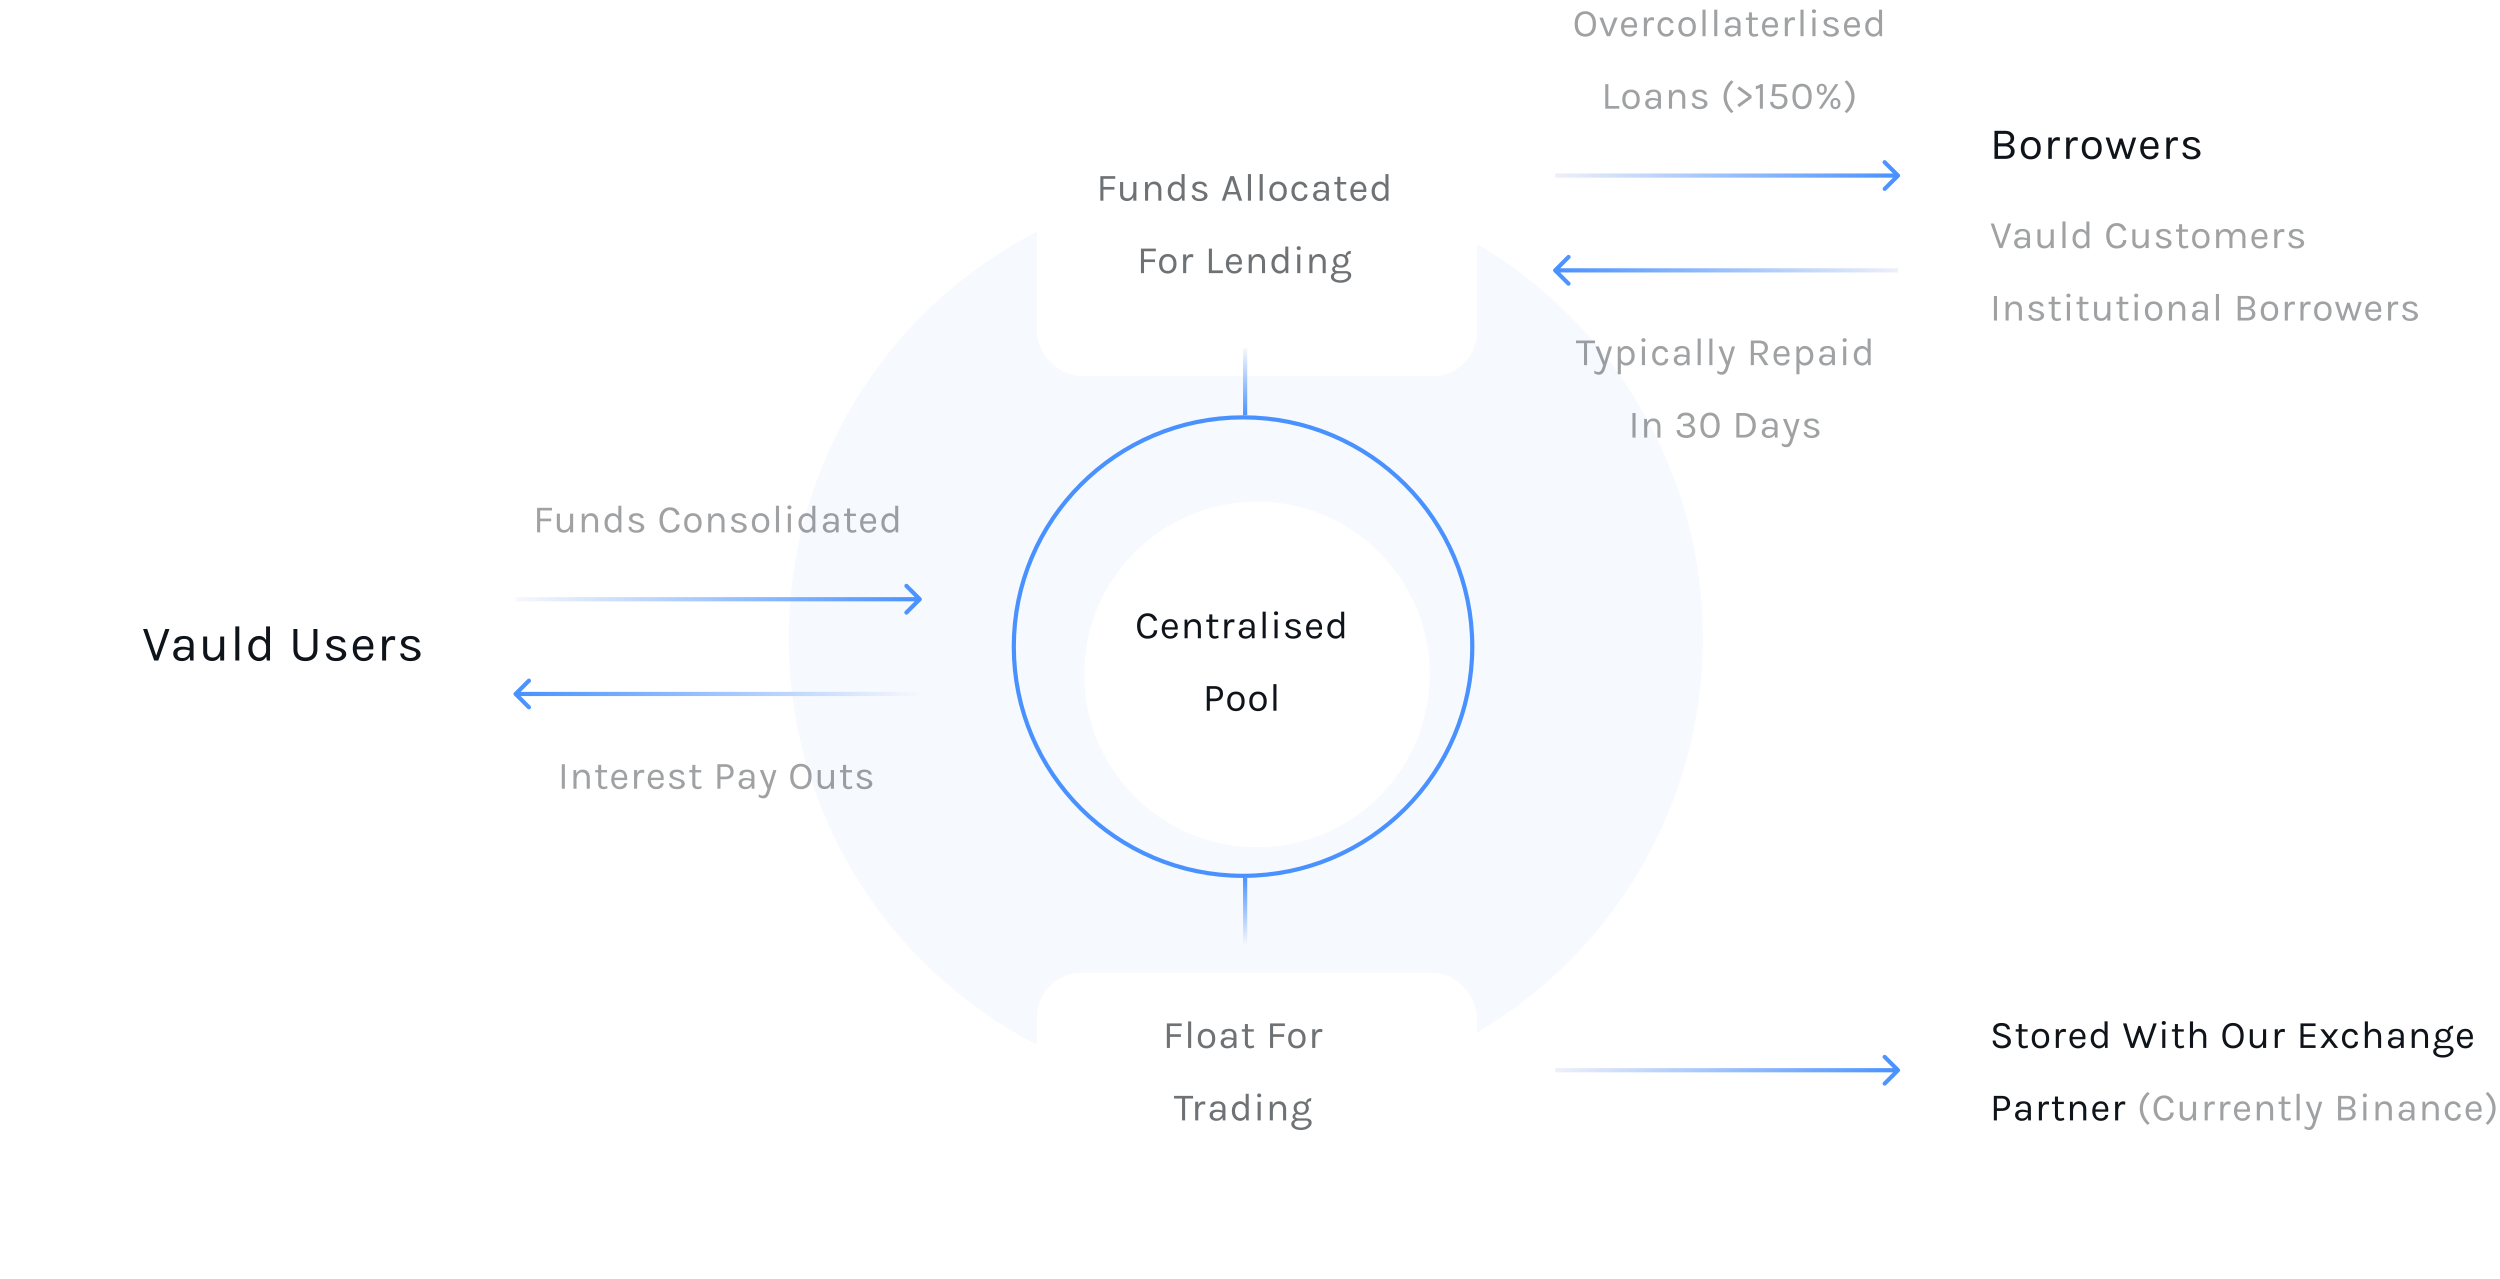 <svg width="897" height="459" fill="none" xmlns="http://www.w3.org/2000/svg"><circle cx="447" cy="229" r="164" fill="#f6f9fd"/><g filter="url(#filter0_d)"><rect x="367" y="35" width="158" height="90" rx="16" fill="#fff"/></g><g filter="url(#filter1_d)"><rect x="367" y="339" width="158" height="90" rx="16" fill="#fff"/></g><circle cx="446" cy="232" r="82.25" stroke="#4891ff" stroke-width="1.5"/><g filter="url(#filter2_d)"><circle cx="446" cy="232" r="62" fill="#fff"/></g><path d="M411.741 220.04c.942.0 1.698.238 2.268.714.578.467.975 1.078 1.19 1.834l-1.19.238c-.187-.551-.481-.985-.882-1.302a2.096 2.096.0 00-1.386-.49c-.738.0-1.349.308-1.834.924-.486.616-.728 1.475-.728 2.576.0 1.092.214 1.969.644 2.632.438.663 1.078.994 1.918.994.7.0 1.25-.182 1.652-.546.41-.373.616-.863.616-1.47h1.19c0 .924-.318 1.657-.952 2.198-.626.541-1.489.812-2.59.812-1.092.0-1.979-.42-2.66-1.26-.672-.84-1.008-1.965-1.008-3.374s.35-2.506 1.05-3.29c.7-.793 1.6-1.19 2.702-1.19zm8.124 8.218c.924.0 1.451-.406 1.582-1.218h1.134c-.103.672-.402 1.195-.896 1.568-.486.364-1.092.546-1.82.546-.896.0-1.624-.317-2.184-.952-.56-.644-.84-1.498-.84-2.562.0-1.064.28-1.913.84-2.548.569-.635 1.32-.952 2.254-.952.942.0 1.642.364 2.1 1.092.466.728.63 1.615.49 2.66h-4.578c0 .691.168 1.26.504 1.708.336.439.807.658 1.414.658zm.812-5.068a1.679 1.679.0 00-.784-.168c-.57.0-1.022.196-1.358.588-.327.383-.518.863-.574 1.442h3.57c0-.933-.285-1.554-.854-1.862zm5.427.406c.438-.971 1.19-1.456 2.254-1.456.793.0 1.409.261 1.848.784.448.523.672 1.237.672 2.142V229h-1.092v-3.934c0-.644-.154-1.129-.462-1.456-.299-.327-.728-.49-1.288-.49s-1.013.229-1.358.686c-.346.457-.528 1.092-.546 1.904V229h-1.106v-6.692h.952l.126 1.288zm11.151 5.208c-.802.373-1.535.453-2.198.238-.476-.149-.812-.462-1.008-.938a2.086 2.086.0 01-.154-.84v-4.116h-1.078v-.84h1.078v-1.862h1.092v1.862h2.1v.84h-2.1v4.102c0 .681.318 1.022.952 1.022.346.0.733-.084 1.162-.252l.154.784zm4.774-5.558c-1.055.0-1.601.831-1.638 2.492V229h-1.106v-6.706h1.106v1.288c.336-.933.929-1.4 1.778-1.4.271.0.527.042.77.126l-.056 1.078a2.695 2.695.0 00-.854-.14zm7.026 1.414c0-.607-.126-1.041-.378-1.302s-.621-.392-1.106-.392c-.476.0-.863.098-1.162.294-.289.187-.434.485-.434.896h-1.218c0-1.027.551-1.661 1.652-1.904a5.01 5.01.0 011.092-.112c.831.0 1.479.21 1.946.63.467.42.7 1.059.7 1.918V229h-.952l-.112-1.12c-.411.849-1.153 1.274-2.226 1.274-.719.0-1.297-.201-1.736-.602a1.968 1.968.0 01-.644-1.498c0-.597.238-1.064.714-1.4.485-.336 1.087-.504 1.806-.504s1.405.121 2.058.364v-.854zm0 1.554c-.663-.187-1.241-.28-1.736-.28s-.896.089-1.204.266-.462.457-.462.84c0 .84.476 1.26 1.428 1.26.541.0 1.003-.191 1.386-.574.392-.392.588-.896.588-1.512zm3.97-6.748h1.106V229h-1.106v-9.534zm4.274 2.828h1.106V229h-1.106v-6.706zm.546-1.568c-.224.0-.401-.061-.532-.182a.714.714.0 01-.182-.504c0-.215.061-.383.182-.504.131-.131.308-.196.532-.196s.401.065.532.196c.14.121.21.289.21.504a.66.66.0 01-.21.504c-.131.121-.308.182-.532.182zm3.497 3.22c0-.551.234-.989.7-1.316.476-.327 1.116-.49 1.918-.49.803.0 1.428.168 1.876.504.458.336.696.761.714 1.274h-1.078c-.084-.607-.597-.91-1.54-.91-.457.0-.812.103-1.064.308-.242.205-.364.429-.364.672.0.233.094.434.28.602.187.159.486.299.896.42l1.344.448c.57.177 1.004.406 1.302.686.308.271.462.649.462 1.134.0.476-.247.91-.742 1.302-.494.383-1.185.574-2.072.574-.886.0-1.577-.196-2.072-.588a2.023 2.023.0 01-.784-1.54h1.064c.019.42.187.737.504.952.327.205.733.308 1.218.308.486.0.887-.103 1.204-.308.318-.205.476-.448.476-.728.0-.289-.093-.509-.28-.658-.186-.149-.49-.28-.91-.392l-1.302-.434c-1.166-.345-1.75-.952-1.75-1.82zm10.31 4.312c.924.0 1.451-.406 1.582-1.218h1.134c-.103.672-.402 1.195-.896 1.568-.486.364-1.092.546-1.82.546-.896.0-1.624-.317-2.184-.952-.56-.644-.84-1.498-.84-2.562.0-1.064.28-1.913.84-2.548.569-.635 1.32-.952 2.254-.952.942.0 1.642.364 2.1 1.092.466.728.63 1.615.49 2.66h-4.578c0 .691.168 1.26.504 1.708.336.439.807.658 1.414.658zm.812-5.068a1.679 1.679.0 00-.784-.168c-.57.0-1.022.196-1.358.588-.327.383-.518.863-.574 1.442h3.57c0-.933-.285-1.554-.854-1.862zm8.745.112v-3.836h1.092V229h-.896l-.14-1.12c-.215.42-.5.737-.854.952a2.2 2.2.0 01-1.162.322c-.85.0-1.564-.327-2.142-.98-.57-.653-.854-1.503-.854-2.548.0-1.055.28-1.899.84-2.534.569-.635 1.283-.952 2.142-.952.868.0 1.526.387 1.974 1.162zm-1.904-.182c-.542.0-.999.229-1.372.686-.364.457-.546 1.069-.546 1.834.0.765.186 1.381.56 1.848.373.457.821.686 1.344.686.522.0.966-.173 1.33-.518.373-.355.569-.826.588-1.414v-1.092c0-.625-.182-1.12-.546-1.484s-.817-.546-1.358-.546zm-43.477 23.074c.97.0 1.708.247 2.212.742.513.485.77 1.143.77 1.974s-.257 1.489-.77 1.974c-.504.476-1.242.714-2.212.714h-1.736V255h-1.106v-8.806h2.842zm0 4.452c.606.0 1.064-.154 1.372-.462.317-.308.476-.728.476-1.26.0-.541-.159-.971-.476-1.288-.308-.327-.766-.49-1.372-.49h-1.736v3.5h1.736zm7.625-2.506c.934.0 1.685.303 2.254.91.579.607.868 1.475.868 2.604.0 1.12-.289 1.983-.868 2.59-.569.607-1.32.91-2.254.91-.933.0-1.689-.303-2.268-.91-.569-.607-.854-1.47-.854-2.59.0-1.129.285-1.997.854-2.604.579-.607 1.335-.91 2.268-.91zm2.002 3.514c0-.803-.168-1.428-.504-1.876-.336-.457-.83-.686-1.484-.686-.644.0-1.138.229-1.484.686-.345.448-.518 1.073-.518 1.876.0.793.164 1.419.49 1.876.327.448.812.672 1.456.672.654.0 1.158-.224 1.512-.672.355-.457.532-1.083.532-1.876zm5.921-3.514c.933.0 1.685.303 2.254.91.579.607.868 1.475.868 2.604.0 1.12-.289 1.983-.868 2.59-.569.607-1.321.91-2.254.91s-1.689-.303-2.268-.91c-.569-.607-.854-1.47-.854-2.59.0-1.129.285-1.997.854-2.604.579-.607 1.335-.91 2.268-.91zm2.002 3.514c0-.803-.168-1.428-.504-1.876-.336-.457-.831-.686-1.484-.686-.644.0-1.139.229-1.484.686-.345.448-.518 1.073-.518 1.876.0.793.163 1.419.49 1.876.327.448.812.672 1.456.672.653.0 1.157-.224 1.512-.672.355-.457.532-1.083.532-1.876zm3.513-6.188h1.106V255h-1.106v-9.534zM52.818 225.678l3.24 9.522 3.258-9.522h1.494L56.796 237H55.32l-3.996-11.322h1.494zm15.233 5.742c0-.78-.163-1.338-.487-1.674-.323-.336-.797-.504-1.421-.504-.612.0-1.11.126-1.495.378-.371.24-.557.624-.557 1.152h-1.566c0-1.32.708-2.136 2.123-2.448.433-.096.9-.144 1.404-.144 1.069.0 1.902.27 2.502.81s.9 1.362.9 2.466V237h-1.223l-.144-1.44c-.529 1.092-1.483 1.638-2.862 1.638-.924.0-1.668-.258-2.232-.774-.553-.516-.829-1.158-.829-1.926s.306-1.368.919-1.8c.623-.432 1.398-.648 2.322-.648.924.0 1.805.156 2.645.468v-1.098zm0 1.998c-.853-.24-1.597-.36-2.233-.36-.635.0-1.151.114-1.547.342-.397.228-.595.588-.595 1.08.0 1.08.612 1.62 1.837 1.62.695.0 1.29-.246 1.781-.738.505-.504.757-1.152.757-1.944zm10.954 1.872c-.588 1.248-1.542 1.872-2.862 1.872-.972.0-1.758-.27-2.358-.81-.588-.54-.882-1.374-.882-2.502v-5.472h1.422v5.364c0 1.452.672 2.178 2.016 2.178.78.0 1.41-.3 1.89-.9.492-.6.75-1.368.774-2.304v-4.338h1.422V237h-1.422v-1.71zm5.426-10.548h1.422V237H84.43v-12.258zm11.039 4.932v-4.932h1.404V237h-1.152l-.18-1.44c-.276.54-.642.948-1.098 1.224a2.832 2.832.0 01-1.494.414c-1.092.0-2.01-.42-2.754-1.26-.732-.84-1.098-1.932-1.098-3.276.0-1.356.36-2.442 1.08-3.258.732-.816 1.65-1.224 2.754-1.224 1.116.0 1.962.498 2.538 1.494zm-2.448-.234c-.696.0-1.284.294-1.764.882-.468.588-.702 1.374-.702 2.358s.24 1.776.72 2.376c.48.588 1.056.882 1.728.882s1.242-.222 1.71-.666c.48-.456.732-1.062.756-1.818v-1.404c0-.804-.234-1.44-.702-1.908s-1.05-.702-1.746-.702zm13.68-3.762v7.236c0 1.056.264 1.818.792 2.286s1.224.702 2.088.702c.864.0 1.56-.234 2.088-.702.528-.468.792-1.23.792-2.286v-7.236h1.422v7.236c0 1.416-.39 2.484-1.17 3.204s-1.83 1.08-3.15 1.08c-1.308.0-2.352-.36-3.132-1.08-.768-.72-1.152-1.788-1.152-3.204v-7.236h1.422zm10.518 4.824c0-.708.3-1.272.9-1.692.612-.42 1.434-.63 2.466-.63s1.836.216 2.412.648c.588.432.894.978.918 1.638h-1.386c-.108-.78-.768-1.17-1.98-1.17-.588.0-1.044.132-1.368.396-.312.264-.468.552-.468.864.0.3.12.558.36.774.24.204.624.384 1.152.54l1.728.576c.732.228 1.29.522 1.674.882.396.348.594.834.594 1.458.0.612-.318 1.17-.954 1.674-.636.492-1.524.738-2.664.738s-2.028-.252-2.664-.756c-.636-.516-.972-1.176-1.008-1.98h1.368c.024.54.24.948.648 1.224.42.264.942.396 1.566.396.624.0 1.14-.132 1.548-.396.408-.264.612-.576.612-.936.0-.372-.12-.654-.36-.846s-.63-.36-1.17-.504l-1.674-.558c-1.5-.444-2.25-1.224-2.25-2.34zm13.254 5.544c1.188.0 1.866-.522 2.034-1.566h1.458c-.132.864-.516 1.536-1.152 2.016-.624.468-1.404.702-2.34.702-1.152.0-2.088-.408-2.808-1.224-.72-.828-1.08-1.926-1.08-3.294s.36-2.46 1.08-3.276c.732-.816 1.698-1.224 2.898-1.224 1.212.0 2.112.468 2.7 1.404.6.936.81 2.076.63 3.42h-5.886c0 .888.216 1.62.648 2.196.432.564 1.038.846 1.818.846zm1.044-6.516c-.276-.144-.612-.216-1.008-.216-.732.0-1.314.252-1.746.756-.42.492-.666 1.11-.738 1.854h4.59c0-1.2-.366-1.998-1.098-2.394zm9.12.072c-1.356.0-2.058 1.068-2.106 3.204V237h-1.422v-8.622h1.422v1.656c.432-1.2 1.194-1.8 2.286-1.8.348.0.678.054.99.162l-.072 1.386c-.36-.12-.726-.18-1.098-.18zm3.255.9c0-.708.3-1.272.9-1.692.612-.42 1.434-.63 2.466-.63s1.836.216 2.412.648c.588.432.894.978.918 1.638h-1.386c-.108-.78-.768-1.17-1.98-1.17-.588.0-1.044.132-1.368.396-.312.264-.468.552-.468.864.0.3.12.558.36.774.24.204.624.384 1.152.54l1.728.576c.732.228 1.29.522 1.674.882.396.348.594.834.594 1.458.0.612-.318 1.17-.954 1.674-.636.492-1.524.738-2.664.738s-2.028-.252-2.664-.756c-.636-.516-.972-1.176-1.008-1.98h1.368c.024.54.24.948.648 1.224.42.264.942.396 1.566.396s1.14-.132 1.548-.396c.408-.264.612-.576.612-.936.0-.372-.12-.654-.36-.846s-.63-.36-1.17-.504l-1.674-.558c-1.5-.444-2.25-1.224-2.25-2.34z" fill="#0f141a"/><path opacity=".4" d="M568.805 4.04c1.139.0 2.058.392 2.758 1.176.71.775 1.064 1.909 1.064 3.402.0 1.484-.35 2.613-1.05 3.388-.7.765-1.624 1.148-2.772 1.148s-2.072-.387-2.772-1.162c-.69-.784-1.036-1.913-1.036-3.388.0-1.484.346-2.613 1.036-3.388.7-.784 1.624-1.176 2.772-1.176zm0 .994c-.821.0-1.47.308-1.946.924-.476.616-.714 1.503-.714 2.66s.238 2.035.714 2.632 1.125.896 1.946.896c.822.0 1.47-.299 1.946-.896.486-.597.728-1.475.728-2.632s-.242-2.044-.728-2.66c-.476-.616-1.124-.924-1.946-.924zm6.307 1.274 2.016 5.53 2.03-5.53h1.246L577.744 13h-1.218l-2.66-6.692h1.246zm9.547 5.95c.924.0 1.452-.406 1.582-1.218h1.134c-.102.672-.401 1.195-.896 1.568-.485.364-1.092.546-1.82.546-.896.0-1.624-.317-2.184-.952-.56-.644-.84-1.498-.84-2.562s.28-1.913.84-2.548c.57-.635 1.321-.952 2.254-.952.943.0 1.643.364 2.1 1.092.467.728.63 1.615.49 2.66h-4.578c0 .69.168 1.26.504 1.708.336.439.808.658 1.414.658zm.812-5.068a1.676 1.676.0 00-.784-.168c-.569.0-1.022.196-1.358.588-.326.383-.518.863-.574 1.442h3.57c0-.933-.284-1.554-.854-1.862zm7.093.056c-1.054.0-1.6.83-1.638 2.492V13h-1.106V6.294h1.106v1.288c.336-.933.929-1.4 1.778-1.4.271.0.528.042.77.126l-.056 1.078a2.681 2.681.0 00-.854-.14zm5.108-1.106c.794.0 1.424.205 1.89.616.467.401.77.905.91 1.512l-1.12.098c-.121-.392-.317-.695-.588-.91a1.371 1.371.0 00-.896-.336c-.597.0-1.082.224-1.456.672-.364.448-.546 1.06-.546 1.834.0.765.178 1.381.532 1.848.364.467.812.7 1.344.7.542.0.943-.121 1.204-.364.271-.252.406-.607.406-1.064h1.134c0 .719-.252 1.302-.756 1.75-.494.439-1.143.658-1.946.658-.849.0-1.572-.322-2.17-.966-.588-.644-.882-1.498-.882-2.562.0-1.073.294-1.923.882-2.548s1.274-.938 2.058-.938zm7.667.0c.934.0 1.685.303 2.254.91.579.607.868 1.475.868 2.604.0 1.12-.289 1.983-.868 2.59-.569.607-1.32.91-2.254.91-.933.0-1.689-.303-2.268-.91-.569-.607-.854-1.47-.854-2.59.0-1.13.285-1.997.854-2.604.579-.607 1.335-.91 2.268-.91zm2.002 3.514c0-.803-.168-1.428-.504-1.876-.336-.457-.83-.686-1.484-.686-.644.0-1.138.229-1.484.686-.345.448-.518 1.073-.518 1.876.0.793.164 1.419.49 1.876.327.448.812.672 1.456.672.654.0 1.158-.224 1.512-.672.355-.457.532-1.083.532-1.876zm3.513-6.188h1.106V13h-1.106V3.466zm4.204.0h1.106V13h-1.106V3.466zm8.348 5.194c0-.607-.126-1.04-.378-1.302-.252-.261-.621-.392-1.106-.392-.476.0-.864.098-1.162.294-.29.187-.434.485-.434.896h-1.218c0-1.027.55-1.661 1.652-1.904a5.03 5.03.0 011.092-.112c.83.0 1.479.21 1.946.63.466.42.7 1.06.7 1.918V13h-.952l-.112-1.12c-.411.85-1.153 1.274-2.226 1.274-.719.0-1.298-.2-1.736-.602-.43-.401-.644-.9-.644-1.498.0-.597.238-1.064.714-1.4.485-.336 1.087-.504 1.806-.504.718.0 1.404.121 2.058.364V8.66zm0 1.554c-.663-.187-1.242-.28-1.736-.28-.495.0-.896.089-1.204.266s-.462.457-.462.84c0 .84.476 1.26 1.428 1.26a1.89 1.89.0 001.386-.574c.392-.392.588-.896.588-1.512zm7.47 2.59c-.803.373-1.536.453-2.198.238-.476-.15-.812-.462-1.008-.938a2.071 2.071.0 01-.154-.84V7.148h-1.078v-.84h1.078V4.446h1.092v1.862h2.1v.84h-2.1v4.102c0 .681.317 1.022.952 1.022.345.0.732-.084 1.162-.252l.154.784zm4.353-.546c.924.0 1.452-.406 1.582-1.218h1.134c-.102.672-.401 1.195-.896 1.568-.485.364-1.092.546-1.82.546-.896.0-1.624-.317-2.184-.952-.56-.644-.84-1.498-.84-2.562s.28-1.913.84-2.548c.57-.635 1.321-.952 2.254-.952.943.0 1.643.364 2.1 1.092.467.728.63 1.615.49 2.66h-4.578c0 .69.168 1.26.504 1.708.336.439.808.658 1.414.658zm.812-5.068a1.676 1.676.0 00-.784-.168c-.569.0-1.022.196-1.358.588-.326.383-.518.863-.574 1.442h3.57c0-.933-.284-1.554-.854-1.862zm7.093.056c-1.054.0-1.6.83-1.638 2.492V13h-1.106V6.294h1.106v1.288c.336-.933.929-1.4 1.778-1.4.271.0.528.042.77.126l-.056 1.078a2.681 2.681.0 00-.854-.14zm2.882-3.78h1.106V13h-1.106V3.466zm4.274 2.828h1.106V13h-1.106V6.294zm.546-1.568c-.224.0-.401-.06-.532-.182a.713.713.0 01-.182-.504c0-.215.061-.383.182-.504.131-.13.308-.196.532-.196s.402.065.532.196c.14.121.21.29.21.504.0.205-.07.373-.21.504-.13.121-.308.182-.532.182zm3.498 3.22c0-.55.233-.99.7-1.316.476-.327 1.115-.49 1.918-.49s1.428.168 1.876.504c.457.336.695.76.714 1.274h-1.078c-.084-.607-.597-.91-1.54-.91-.457.0-.812.103-1.064.308-.243.205-.364.43-.364.672.0.233.093.434.28.602.187.159.485.299.896.42l1.344.448c.569.177 1.003.406 1.302.686.308.27.462.649.462 1.134.0.476-.247.91-.742 1.302-.495.383-1.185.574-2.072.574s-1.577-.196-2.072-.588a2.02 2.02.0 01-.784-1.54h1.064c.019.42.187.737.504.952.327.205.733.308 1.218.308s.887-.103 1.204-.308.476-.448.476-.728c0-.29-.093-.509-.28-.658-.187-.15-.49-.28-.91-.392l-1.302-.434c-1.167-.345-1.75-.952-1.75-1.82zm10.309 4.312c.924.0 1.451-.406 1.582-1.218h1.134c-.103.672-.401 1.195-.896 1.568-.485.364-1.092.546-1.82.546-.896.0-1.624-.317-2.184-.952-.56-.644-.84-1.498-.84-2.562s.28-1.913.84-2.548c.569-.635 1.321-.952 2.254-.952.943.0 1.643.364 2.1 1.092.467.728.63 1.615.49 2.66h-4.578c0 .69.168 1.26.504 1.708.336.439.807.658 1.414.658zm.812-5.068a1.679 1.679.0 00-.784-.168c-.569.0-1.022.196-1.358.588-.327.383-.518.863-.574 1.442h3.57c0-.933-.285-1.554-.854-1.862zm8.745.112V3.466h1.092V13h-.896l-.14-1.12c-.215.42-.499.737-.854.952a2.203 2.203.0 01-1.162.322c-.849.0-1.563-.327-2.142-.98-.569-.653-.854-1.503-.854-2.548.0-1.055.28-1.9.84-2.534.569-.635 1.283-.952 2.142-.952.868.0 1.526.387 1.974 1.162zm-1.904-.182c-.541.0-.999.229-1.372.686-.364.457-.546 1.069-.546 1.834.0.765.187 1.381.56 1.848.373.457.821.686 1.344.686a1.86 1.86.0 001.33-.518c.373-.355.569-.826.588-1.414V9.15c0-.625-.182-1.12-.546-1.484-.364-.364-.817-.546-1.358-.546zm-95.219 30.914h3.92V39h-5.026v-8.806h1.106v7.84zm8.131-5.894c.933.0 1.685.303 2.254.91.579.607.868 1.475.868 2.604.0 1.12-.289 1.983-.868 2.59-.569.607-1.321.91-2.254.91s-1.689-.303-2.268-.91c-.569-.607-.854-1.47-.854-2.59.0-1.13.285-1.997.854-2.604.579-.607 1.335-.91 2.268-.91zm2.002 3.514c0-.803-.168-1.428-.504-1.876-.336-.457-.831-.686-1.484-.686-.644.0-1.139.229-1.484.686-.345.448-.518 1.073-.518 1.876.0.793.163 1.419.49 1.876.327.448.812.672 1.456.672.653.0 1.157-.224 1.512-.672.355-.457.532-1.083.532-1.876zm7.657-.994c0-.607-.126-1.04-.378-1.302-.252-.261-.621-.392-1.106-.392-.476.0-.864.098-1.162.294-.29.187-.434.485-.434.896h-1.218c0-1.027.55-1.661 1.652-1.904.336-.075.7-.112 1.092-.112.83.0 1.479.21 1.946.63.466.42.7 1.06.7 1.918V39h-.952l-.112-1.12c-.411.85-1.153 1.274-2.226 1.274-.719.0-1.298-.2-1.736-.602-.43-.401-.644-.9-.644-1.498.0-.597.238-1.064.714-1.4.485-.336 1.087-.504 1.806-.504.718.0 1.404.121 2.058.364v-.854zm0 1.554c-.663-.187-1.242-.28-1.736-.28-.495.0-.896.089-1.204.266s-.462.457-.462.84c0 .84.476 1.26 1.428 1.26a1.89 1.89.0 001.386-.574c.392-.392.588-.896.588-1.512zm5.034-2.618c.438-.97 1.19-1.456 2.254-1.456.793.0 1.409.261 1.848.784.448.523.672 1.237.672 2.142V39h-1.092v-3.934c0-.644-.154-1.13-.462-1.456-.299-.327-.728-.49-1.288-.49s-1.013.229-1.358.686c-.346.457-.528 1.092-.546 1.904V39h-1.106v-6.692h.952l.126 1.288zm7.301.35c0-.55.234-.99.7-1.316.476-.327 1.116-.49 1.918-.49.803.0 1.428.168 1.876.504.458.336.696.76.714 1.274h-1.078c-.084-.607-.597-.91-1.54-.91-.457.0-.812.103-1.064.308-.242.205-.364.43-.364.672.0.233.094.434.28.602.187.159.486.299.896.42l1.344.448c.57.177 1.004.406 1.302.686.308.27.462.649.462 1.134.0.476-.247.91-.742 1.302-.494.383-1.185.574-2.072.574-.886.0-1.577-.196-2.072-.588-.494-.401-.756-.915-.784-1.54h1.064c.019.42.187.737.504.952.327.205.733.308 1.218.308.486.0.887-.103 1.204-.308.318-.205.476-.448.476-.728.0-.29-.093-.509-.28-.658-.186-.15-.49-.28-.91-.392l-1.302-.434c-1.166-.345-1.75-.952-1.75-1.82zm14.793-4.564c-1.614 1.633-2.422 3.407-2.422 5.32s.808 3.687 2.422 5.32l-.798.56c-.914-.83-1.605-1.75-2.072-2.758a7.301 7.301.0 010-6.244c.467-1.008 1.158-1.932 2.072-2.772l.798.574zm2.051 1.61 4.424 3.248v.966l-4.424 3.234-.714-.854 4.004-2.856-4.004-2.898.714-.84zm5.951-.112a3.145 3.145.0 001.638-.714h.896V39h-1.092v-7.518c-.467.299-.947.462-1.442.49V30.88zm10.207 5.264c0-1.11-.724-1.666-2.17-1.666h-2.366l.378-4.284h4.886v1.008h-3.822l-.238 2.534a8.13 8.13.0 011.386-.126c.961.0 1.717.215 2.268.644.55.42.826 1.06.826 1.918.0.859-.29 1.573-.868 2.142-.579.56-1.326.84-2.24.84-.915.0-1.662-.229-2.24-.686-.579-.467-.868-1.106-.868-1.918h1.106c0 .765.392 1.265 1.176 1.498.242.065.508.098.798.098.597.0 1.078-.187 1.442-.56.364-.383.546-.863.546-1.442zm6.39-6.104c1.064.0 1.904.392 2.52 1.176s.924 1.913.924 3.388c0 1.465-.308 2.59-.924 3.374s-1.456 1.176-2.52 1.176-1.909-.387-2.534-1.162c-.616-.775-.924-1.904-.924-3.388.0-1.493.308-2.627.924-3.402.625-.775 1.47-1.162 2.534-1.162zm2.296 4.564c0-1.148-.196-2.025-.588-2.632-.392-.616-.966-.924-1.722-.924-.747.0-1.316.308-1.708.924-.392.607-.588 1.484-.588 2.632.0 1.139.196 2.016.588 2.632.392.607.961.91 1.708.91.756.0 1.33-.303 1.722-.91.392-.616.588-1.493.588-2.632zm4.756-4.564c.495.0.92.177 1.274.532.355.355.532.85.532 1.484.0.635-.177 1.13-.532 1.484-.345.345-.77.518-1.274.518a1.71 1.71.0 01-1.274-.532c-.336-.355-.504-.845-.504-1.47s.173-1.115.518-1.47a1.674 1.674.0 011.26-.546zm.91 2.016c0-.439-.084-.76-.252-.966a.81.81.0 00-.658-.308.81.81.0 00-.658.308c-.168.205-.252.527-.252.966s.084.756.252.952a.826.826.0 00.658.294c.271.0.49-.098.658-.294s.252-.513.252-.952zm3.934-1.862h1.148L653.716 39h-1.134l5.908-8.806zm.056 4.942c.504.0.929.177 1.274.532.355.345.532.84.532 1.484.0.635-.177 1.13-.532 1.484-.345.345-.77.518-1.274.518a1.71 1.71.0 01-1.274-.532c-.336-.355-.504-.845-.504-1.47.0-.635.168-1.13.504-1.484a1.71 1.71.0 011.274-.532zm0 .742a.81.81.0 00-.658.308c-.168.205-.252.527-.252.966s.084.756.252.952a.826.826.0 00.658.294c.271.0.49-.098.658-.294s.252-.513.252-.952-.084-.76-.252-.966a.81.81.0 00-.658-.308zm3.298 4.144c1.615-1.633 2.422-3.407 2.422-5.32.0-1.913-.807-3.687-2.422-5.32l.798-.574c.915.84 1.606 1.764 2.072 2.772.467.999.7 2.04.7 3.122a7.348 7.348.0 01-.7 3.122c-.466 1.008-1.157 1.927-2.072 2.758l-.798-.56z" fill="#0f141a"/><path opacity=".6" d="M394.801 63.194h5.348v.952h-4.242v2.926h3.948v.952h-3.948V72h-1.106v-8.806zm11.83 7.476c-.458.97-1.2 1.456-2.226 1.456-.756.0-1.368-.21-1.834-.63-.458-.42-.686-1.069-.686-1.946v-4.256h1.106v4.172c0 1.13.522 1.694 1.568 1.694.606.0 1.096-.233 1.47-.7.382-.467.583-1.064.602-1.792v-3.374h1.106V72h-1.106v-1.33zm5.284-4.074c.439-.97 1.19-1.456 2.254-1.456.793.0 1.409.261 1.848.784.448.523.672 1.237.672 2.142V72h-1.092v-3.934c0-.644-.154-1.13-.462-1.456-.299-.327-.728-.49-1.288-.49s-1.013.229-1.358.686c-.345.457-.527 1.092-.546 1.904V72h-1.106v-6.692h.952l.126 1.288zm12.033-.294v-3.836h1.092V72h-.896l-.14-1.12c-.214.42-.499.737-.854.952a2.2 2.2.0 01-1.162.322c-.849.0-1.563-.327-2.142-.98-.569-.653-.854-1.503-.854-2.548.0-1.055.28-1.9.84-2.534.57-.635 1.284-.952 2.142-.952.868.0 1.526.387 1.974 1.162zm-1.904-.182c-.541.0-.998.229-1.372.686-.364.457-.546 1.069-.546 1.834s.187 1.381.56 1.848c.374.457.822.686 1.344.686a1.86 1.86.0 001.33-.518c.374-.355.57-.826.588-1.414V68.15c0-.625-.182-1.12-.546-1.484-.364-.364-.816-.546-1.358-.546zm5.765.826c0-.55.233-.99.7-1.316.476-.327 1.115-.49 1.918-.49s1.428.168 1.876.504c.457.336.695.76.714 1.274h-1.078c-.084-.607-.597-.91-1.54-.91-.457.0-.812.103-1.064.308-.243.205-.364.43-.364.672.0.233.093.434.28.602.187.159.485.299.896.42l1.344.448c.569.177 1.003.406 1.302.686.308.27.462.649.462 1.134.0.476-.247.91-.742 1.302-.495.383-1.185.574-2.072.574s-1.577-.196-2.072-.588a2.02 2.02.0 01-.784-1.54h1.064c.019.42.187.737.504.952.327.205.733.308 1.218.308s.887-.103 1.204-.308c.317-.205.476-.448.476-.728.0-.29-.093-.509-.28-.658-.187-.15-.49-.28-.91-.392l-1.302-.434c-1.167-.345-1.75-.952-1.75-1.82zm13.589-3.752h1.344L445.696 72h-1.148l-.756-2.24h-3.5l-.756 2.24h-1.162l3.024-8.806zm-.812 5.698h2.926l-1.456-4.34-1.47 4.34zm7.171-6.426h1.106V72h-1.106v-9.534zm4.204.0h1.106V72h-1.106v-9.534zm6.611 2.674c.934.0 1.685.303 2.254.91.579.607.868 1.475.868 2.604.0 1.12-.289 1.983-.868 2.59-.569.607-1.32.91-2.254.91-.933.0-1.689-.303-2.268-.91-.569-.607-.854-1.47-.854-2.59.0-1.13.285-1.997.854-2.604.579-.607 1.335-.91 2.268-.91zm2.002 3.514c0-.803-.168-1.428-.504-1.876-.336-.457-.83-.686-1.484-.686-.644.0-1.138.229-1.484.686-.345.448-.518 1.073-.518 1.876.0.793.164 1.419.49 1.876.327.448.812.672 1.456.672.654.0 1.158-.224 1.512-.672.355-.457.532-1.083.532-1.876zm5.739-3.514c.793.0 1.423.205 1.89.616.467.401.77.905.91 1.512l-1.12.098c-.121-.392-.317-.695-.588-.91a1.373 1.373.0 00-.896-.336c-.597.0-1.083.224-1.456.672-.364.448-.546 1.06-.546 1.834.0.765.177 1.381.532 1.848.364.467.812.7 1.344.7.541.0.943-.121 1.204-.364.271-.252.406-.607.406-1.064h1.134c0 .719-.252 1.302-.756 1.75-.495.439-1.143.658-1.946.658-.849.0-1.573-.322-2.17-.966-.588-.644-.882-1.498-.882-2.562.0-1.073.294-1.923.882-2.548s1.274-.938 2.058-.938zm9.403 2.52c0-.607-.126-1.04-.378-1.302-.252-.261-.621-.392-1.106-.392-.476.0-.863.098-1.162.294-.289.187-.434.485-.434.896h-1.218c0-1.027.551-1.661 1.652-1.904.336-.075.7-.112 1.092-.112.831.0 1.479.21 1.946.63.467.42.7 1.06.7 1.918V72h-.952l-.112-1.12c-.411.85-1.153 1.274-2.226 1.274-.719.0-1.297-.2-1.736-.602a1.968 1.968.0 01-.644-1.498c0-.597.238-1.064.714-1.4.485-.336 1.087-.504 1.806-.504a5.86 5.86.0 012.058.364v-.854zm0 1.554c-.663-.187-1.241-.28-1.736-.28s-.896.089-1.204.266-.462.457-.462.84c0 .84.476 1.26 1.428 1.26a1.89 1.89.0 001.386-.574c.392-.392.588-.896.588-1.512zm7.47 2.59c-.803.373-1.535.453-2.198.238-.476-.15-.812-.462-1.008-.938a2.071 2.071.0 01-.154-.84v-4.116h-1.078v-.84h1.078v-1.862h1.092v1.862h2.1v.84h-2.1v4.102c0 .681.317 1.022.952 1.022.345.0.733-.084 1.162-.252l.154.784zm4.354-.546c.924.0 1.451-.406 1.582-1.218h1.134c-.103.672-.402 1.195-.896 1.568-.486.364-1.092.546-1.82.546-.896.0-1.624-.317-2.184-.952-.56-.644-.84-1.498-.84-2.562.0-1.064.28-1.913.84-2.548.569-.635 1.32-.952 2.254-.952.942.0 1.642.364 2.1 1.092.466.728.63 1.615.49 2.66h-4.578c0 .69.168 1.26.504 1.708.336.439.807.658 1.414.658zm.812-5.068a1.679 1.679.0 00-.784-.168c-.57.0-1.022.196-1.358.588-.327.383-.518.863-.574 1.442h3.57c0-.933-.285-1.554-.854-1.862zm8.745.112v-3.836h1.092V72h-.896l-.14-1.12c-.215.42-.5.737-.854.952a2.203 2.203.0 01-1.162.322c-.85.0-1.564-.327-2.142-.98-.57-.653-.854-1.503-.854-2.548.0-1.055.28-1.9.84-2.534.569-.635 1.283-.952 2.142-.952.868.0 1.526.387 1.974 1.162zm-1.904-.182c-.542.0-.999.229-1.372.686-.364.457-.546 1.069-.546 1.834s.186 1.381.56 1.848c.373.457.821.686 1.344.686.522.0.966-.173 1.33-.518.373-.355.569-.826.588-1.414V68.15c0-.625-.182-1.12-.546-1.484-.364-.364-.817-.546-1.358-.546zm-85.825 23.074h5.348v.952h-4.242v2.926h3.948v.952h-3.948V98h-1.106v-8.806zm9.633 1.946c.933.0 1.684.303 2.254.91.578.607.868 1.475.868 2.604.0 1.12-.29 1.983-.868 2.59-.57.607-1.321.91-2.254.91-.934.0-1.69-.303-2.268-.91-.57-.607-.854-1.47-.854-2.59.0-1.13.284-1.997.854-2.604.578-.607 1.334-.91 2.268-.91zm2.002 3.514c0-.803-.168-1.428-.504-1.876-.336-.457-.831-.686-1.484-.686-.644.0-1.139.229-1.484.686-.346.448-.518 1.073-.518 1.876.0.793.163 1.419.49 1.876.326.448.812.672 1.456.672.653.0 1.157-.224 1.512-.672.354-.457.532-1.083.532-1.876zm6.242-2.408c-1.054.0-1.6.83-1.638 2.492V98h-1.106v-6.706h1.106v1.288c.336-.933.929-1.4 1.778-1.4.271.0.528.042.77.126l-.056 1.078a2.682 2.682.0 00-.854-.14zm7.604 4.788h3.92V98h-5.026v-8.806h1.106v7.84zm8.033.224c.924.0 1.452-.406 1.582-1.218h1.134c-.102.672-.401 1.195-.896 1.568-.485.364-1.092.546-1.82.546-.896.0-1.624-.317-2.184-.952-.56-.644-.84-1.498-.84-2.562s.28-1.913.84-2.548c.57-.635 1.321-.952 2.254-.952.943.0 1.643.364 2.1 1.092.467.728.63 1.615.49 2.66h-4.578c0 .69.168 1.26.504 1.708.336.439.808.658 1.414.658zm.812-5.068a1.676 1.676.0 00-.784-.168c-.569.0-1.022.196-1.358.588-.326.383-.518.863-.574 1.442h3.57c0-.933-.284-1.554-.854-1.862zm5.427.406c.439-.97 1.19-1.456 2.254-1.456.794.0 1.41.261 1.848.784.448.523.672 1.237.672 2.142V98h-1.092v-3.934c0-.644-.154-1.13-.462-1.456-.298-.327-.728-.49-1.288-.49s-1.012.229-1.358.686c-.345.457-.527 1.092-.546 1.904V98h-1.106v-6.692h.952l.126 1.288zm12.034-.294v-3.836h1.092V98h-.896l-.14-1.12c-.215.42-.5.737-.854.952a2.203 2.203.0 01-1.162.322c-.85.0-1.564-.327-2.142-.98-.57-.653-.854-1.503-.854-2.548.0-1.055.28-1.9.84-2.534.569-.635 1.283-.952 2.142-.952.868.0 1.526.387 1.974 1.162zm-1.904-.182c-.542.0-.999.229-1.372.686-.364.457-.546 1.069-.546 1.834s.186 1.381.56 1.848c.373.457.821.686 1.344.686.522.0.966-.173 1.33-.518.373-.355.569-.826.588-1.414V94.15c0-.625-.182-1.12-.546-1.484-.364-.364-.817-.546-1.358-.546zm6.184-.826h1.106V98h-1.106v-6.706zm.546-1.568c-.224.0-.401-.06-.532-.182a.713.713.0 01-.182-.504c0-.215.061-.383.182-.504.131-.13.308-.196.532-.196s.402.065.532.196c.14.121.21.29.21.504.0.205-.07.373-.21.504-.13.121-.308.182-.532.182zm4.912 2.87c.439-.97 1.19-1.456 2.254-1.456.793.0 1.409.261 1.848.784.448.523.672 1.237.672 2.142V98h-1.092v-3.934c0-.644-.154-1.13-.462-1.456-.299-.327-.728-.49-1.288-.49s-1.013.229-1.358.686c-.345.457-.527 1.092-.546 1.904V98h-1.106v-6.692h.952l.126 1.288zm7.931 5.194c-.56-.27-.84-.686-.84-1.246.0-.29.108-.541.322-.756.224-.224.5-.373.826-.448-.504-.448-.756-1.036-.756-1.764s.257-1.316.77-1.764a2.75 2.75.0 011.848-.672c.71.0 1.312.168 1.806.504.066-.495.262-.891.588-1.19.336-.299.775-.448 1.316-.448l-.098 1.092c-.821.0-1.25.345-1.288 1.036.327.401.49.882.49 1.442.0.719-.261 1.311-.784 1.778-.513.457-1.157.686-1.932.686-.532.0-1.003-.107-1.414-.322a1.026 1.026.0 00-.504.266c-.149.13-.224.313-.224.546.0.495.411.742 1.232.742h2.604c.626.0 1.12.135 1.484.406.364.261.546.63.546 1.106.0.71-.359 1.33-1.078 1.862-.709.532-1.61.798-2.702.798s-1.95-.205-2.576-.616c-.625-.401-.938-.91-.938-1.526.0-.401.117-.728.35-.98.243-.252.56-.43.952-.532zm-.21 1.47c0 .355.192.658.574.91.392.261.98.392 1.764.392.794.0 1.452-.173 1.974-.518.532-.336.798-.733.798-1.19a.765.765.0 00-.238-.56c-.149-.15-.382-.224-.7-.224h-2.702c-.476.019-.84.13-1.092.336-.252.215-.378.5-.378.854zm4.116-5.684c0-.485-.144-.877-.434-1.176-.289-.308-.69-.462-1.204-.462-.504.0-.9.154-1.19.462-.289.299-.434.69-.434 1.176.0.485.145.887.434 1.204.299.308.7.462 1.204.462s.901-.159 1.19-.476c.29-.317.434-.714.434-1.19zM418.663 367.194h5.348v.952h-4.242v2.926h3.948v.952h-3.948V376h-1.106v-8.806zm7.622-.728h1.106V376h-1.106v-9.534zm6.612 2.674c.933.0 1.684.303 2.254.91.578.607.868 1.475.868 2.604.0 1.12-.29 1.983-.868 2.59-.57.607-1.321.91-2.254.91-.934.0-1.69-.303-2.268-.91-.57-.607-.854-1.47-.854-2.59.0-1.129.284-1.997.854-2.604.578-.607 1.334-.91 2.268-.91zm2.002 3.514c0-.803-.168-1.428-.504-1.876-.336-.457-.831-.686-1.484-.686-.644.0-1.139.229-1.484.686-.346.448-.518 1.073-.518 1.876.0.793.163 1.419.49 1.876.326.448.812.672 1.456.672.653.0 1.157-.224 1.512-.672.354-.457.532-1.083.532-1.876zm7.656-.994c0-.607-.126-1.041-.378-1.302s-.62-.392-1.106-.392c-.476.0-.863.098-1.162.294-.289.187-.434.485-.434.896h-1.218c0-1.027.551-1.661 1.652-1.904a5.01 5.01.0 011.092-.112c.831.0 1.48.21 1.946.63.467.42.7 1.059.7 1.918V376h-.952l-.112-1.12c-.41.849-1.152 1.274-2.226 1.274-.718.0-1.297-.201-1.736-.602a1.968 1.968.0 01-.644-1.498c0-.597.238-1.064.714-1.4.486-.336 1.088-.504 1.806-.504.719.0 1.405.121 2.058.364v-.854zm0 1.554c-.662-.187-1.241-.28-1.736-.28-.494.0-.896.089-1.204.266s-.462.457-.462.84c0 .84.476 1.26 1.428 1.26.542.0 1.004-.191 1.386-.574.392-.392.588-.896.588-1.512zm7.47 2.59c-.802.373-1.535.453-2.198.238-.476-.149-.812-.462-1.008-.938a2.086 2.086.0 01-.154-.84v-4.116h-1.078v-.84h1.078v-1.862h1.092v1.862h2.1v.84h-2.1v4.102c0 .681.318 1.022.952 1.022.346.0.733-.084 1.162-.252l.154.784zm5.66-8.61h5.348v.952h-4.242v2.926h3.948v.952h-3.948V376h-1.106v-8.806zm9.633 1.946c.934.0 1.685.303 2.254.91.579.607.868 1.475.868 2.604.0 1.12-.289 1.983-.868 2.59-.569.607-1.32.91-2.254.91-.933.0-1.689-.303-2.268-.91-.569-.607-.854-1.47-.854-2.59.0-1.129.285-1.997.854-2.604.579-.607 1.335-.91 2.268-.91zm2.002 3.514c0-.803-.168-1.428-.504-1.876-.336-.457-.83-.686-1.484-.686-.644.0-1.138.229-1.484.686-.345.448-.518 1.073-.518 1.876.0.793.164 1.419.49 1.876.327.448.812.672 1.456.672.654.0 1.158-.224 1.512-.672.355-.457.532-1.083.532-1.876zm6.243-2.408c-1.055.0-1.601.831-1.638 2.492V376h-1.106v-6.706h1.106v1.288c.336-.933.928-1.4 1.778-1.4.27.0.527.042.77.126l-.056 1.078a2.695 2.695.0 00-.854-.14zm-52.32 22.948h6.846v.952h-2.87V402h-1.106v-7.854h-2.87v-.952zm10.328 3.052c-1.054.0-1.6.831-1.638 2.492V402h-1.106v-6.706h1.106v1.288c.336-.933.929-1.4 1.778-1.4.271.0.528.042.77.126l-.056 1.078a2.69 2.69.0 00-.854-.14zm7.026 1.414c0-.607-.126-1.041-.378-1.302s-.62-.392-1.106-.392c-.476.0-.863.098-1.162.294-.289.187-.434.485-.434.896h-1.218c0-1.027.551-1.661 1.652-1.904a5.01 5.01.0 011.092-.112c.831.0 1.48.21 1.946.63.467.42.7 1.059.7 1.918V402h-.952l-.112-1.12c-.41.849-1.152 1.274-2.226 1.274-.718.0-1.297-.201-1.736-.602a1.968 1.968.0 01-.644-1.498c0-.597.238-1.064.714-1.4.486-.336 1.088-.504 1.806-.504.719.0 1.405.121 2.058.364v-.854zm0 1.554c-.662-.187-1.241-.28-1.736-.28-.494.0-.896.089-1.204.266s-.462.457-.462.84c0 .84.476 1.26 1.428 1.26.542.0 1.004-.191 1.386-.574.392-.392.588-.896.588-1.512zm8.352-2.912v-3.836h1.092V402h-.896l-.14-1.12c-.214.42-.499.737-.854.952a2.198 2.198.0 01-1.162.322c-.849.0-1.563-.327-2.142-.98-.569-.653-.854-1.503-.854-2.548.0-1.055.28-1.899.84-2.534.57-.635 1.284-.952 2.142-.952.868.0 1.526.387 1.974 1.162zm-1.904-.182c-.541.0-.998.229-1.372.686-.364.457-.546 1.069-.546 1.834s.187 1.381.56 1.848c.374.457.822.686 1.344.686.523.0.966-.173 1.33-.518.374-.355.57-.826.588-1.414v-1.092c0-.625-.182-1.12-.546-1.484s-.816-.546-1.358-.546zm6.185-.826h1.106V402h-1.106v-6.706zm.546-1.568c-.224.0-.402-.061-.532-.182a.71.71.0 01-.182-.504c0-.215.06-.383.182-.504.13-.131.308-.196.532-.196s.401.065.532.196c.14.121.21.289.21.504a.66.66.0 01-.21.504c-.131.121-.308.182-.532.182zm4.911 2.87c.439-.971 1.19-1.456 2.254-1.456.794.0 1.41.261 1.848.784.448.523.672 1.237.672 2.142V402h-1.092v-3.934c0-.644-.154-1.129-.462-1.456-.298-.327-.728-.49-1.288-.49s-1.012.229-1.358.686c-.345.457-.527 1.092-.546 1.904V402h-1.106v-6.692h.952l.126 1.288zm7.932 5.194c-.56-.271-.84-.686-.84-1.246.0-.289.107-.541.322-.756.224-.224.499-.373.826-.448-.504-.448-.756-1.036-.756-1.764s.257-1.316.77-1.764a2.75 2.75.0 011.848-.672c.709.0 1.311.168 1.806.504.065-.495.261-.891.588-1.19.336-.299.775-.448 1.316-.448l-.098 1.092c-.821.0-1.251.345-1.288 1.036.327.401.49.882.49 1.442.0.719-.261 1.311-.784 1.778-.513.457-1.157.686-1.932.686-.532.0-1.003-.107-1.414-.322a1.015 1.015.0 00-.504.266c-.149.131-.224.313-.224.546.0.495.411.742 1.232.742h2.604c.625.0 1.12.135 1.484.406.364.261.546.63.546 1.106.0.709-.359 1.33-1.078 1.862-.709.532-1.61.798-2.702.798s-1.951-.205-2.576-.616c-.625-.401-.938-.91-.938-1.526.0-.401.117-.728.35-.98.243-.252.56-.429.952-.532zm-.21 1.47c0 .355.191.658.574.91.392.261.98.392 1.764.392.793.0 1.451-.173 1.974-.518.532-.336.798-.733.798-1.19a.765.765.0 00-.238-.56c-.149-.149-.383-.224-.7-.224h-2.702c-.476.019-.84.131-1.092.336-.252.215-.378.499-.378.854zm4.116-5.684c0-.485-.145-.877-.434-1.176-.289-.308-.691-.462-1.204-.462-.504.0-.901.154-1.19.462-.289.299-.434.691-.434 1.176s.145.887.434 1.204c.299.308.7.462 1.204.462s.901-.159 1.19-.476.434-.714.434-1.19z" fill="#0f141a"/><path d="M720.104 369.336c-.159-.859-.789-1.288-1.89-1.288-.588.0-1.041.131-1.358.392-.317.252-.476.56-.476.924.0.355.098.625.294.812s.513.35.952.49l1.834.63c.625.215 1.12.509 1.484.882.373.373.56.901.56 1.582.0.672-.289 1.241-.868 1.708-.579.457-1.353.686-2.324.686s-1.769-.243-2.394-.728c-.616-.495-.933-1.185-.952-2.072h1.078c0 .579.201 1.022.602 1.33.411.308.933.462 1.568.462.644.0 1.153-.14 1.526-.42.373-.289.56-.625.56-1.008.0-.392-.117-.7-.35-.924-.224-.224-.56-.411-1.008-.56l-1.554-.574c-.728-.243-1.279-.532-1.652-.868s-.56-.826-.56-1.47c0-.653.261-1.195.784-1.624.523-.439 1.255-.658 2.198-.658s1.661.21 2.156.63c.504.411.793.966.868 1.666h-1.078zm7.567 6.468c-.803.373-1.536.453-2.198.238-.476-.149-.812-.462-1.008-.938a2.07 2.07.0 01-.154-.84v-4.116h-1.078v-.84h1.078v-1.862h1.092v1.862h2.1v.84h-2.1v4.102c0 .681.317 1.022.952 1.022.345.0.732-.084 1.162-.252l.154.784zm4.451-6.664c.934.0 1.685.303 2.254.91.579.607.868 1.475.868 2.604.0 1.12-.289 1.983-.868 2.59-.569.607-1.32.91-2.254.91-.933.0-1.689-.303-2.268-.91-.569-.607-.854-1.47-.854-2.59.0-1.129.285-1.997.854-2.604.579-.607 1.335-.91 2.268-.91zm2.002 3.514c0-.803-.168-1.428-.504-1.876-.336-.457-.83-.686-1.484-.686-.644.0-1.138.229-1.484.686-.345.448-.518 1.073-.518 1.876.0.793.164 1.419.49 1.876.327.448.812.672 1.456.672.654.0 1.158-.224 1.512-.672.355-.457.532-1.083.532-1.876zm6.243-2.408c-1.055.0-1.601.831-1.638 2.492V376h-1.106v-6.706h1.106v1.288c.336-.933.928-1.4 1.778-1.4.27.0.527.042.77.126l-.056 1.078a2.695 2.695.0 00-.854-.14zm5.192 5.012c.924.0 1.451-.406 1.582-1.218h1.134c-.103.672-.401 1.195-.896 1.568-.485.364-1.092.546-1.82.546-.896.0-1.624-.317-2.184-.952-.56-.644-.84-1.498-.84-2.562s.28-1.913.84-2.548c.569-.635 1.321-.952 2.254-.952.943.0 1.643.364 2.1 1.092.467.728.63 1.615.49 2.66h-4.578c0 .691.168 1.26.504 1.708.336.439.807.658 1.414.658zm.812-5.068a1.679 1.679.0 00-.784-.168c-.569.0-1.022.196-1.358.588-.327.383-.518.863-.574 1.442h3.57c0-.933-.285-1.554-.854-1.862zm8.745.112v-3.836h1.092V376h-.896l-.14-1.12c-.215.42-.499.737-.854.952a2.2 2.2.0 01-1.162.322c-.849.0-1.563-.327-2.142-.98-.569-.653-.854-1.503-.854-2.548.0-1.055.28-1.899.84-2.534.569-.635 1.283-.952 2.142-.952.868.0 1.526.387 1.974 1.162zm-1.904-.182c-.541.0-.999.229-1.372.686-.364.457-.546 1.069-.546 1.834s.187 1.381.56 1.848c.373.457.821.686 1.344.686s.966-.173 1.33-.518c.373-.355.569-.826.588-1.414v-1.092c0-.625-.182-1.12-.546-1.484s-.817-.546-1.358-.546zm9.744-2.926 2.142 7.322 2.17-6.412h.742l2.156 6.412 2.464-7.322h1.218L770.74 376h-1.162l-1.918-5.642-1.988 5.642h-1.162l-2.786-8.806h1.232zm12.86 2.1h1.106V376h-1.106v-6.706zm.546-1.568c-.224.0-.402-.061-.532-.182a.71.71.0 01-.182-.504c0-.215.06-.383.182-.504.13-.131.308-.196.532-.196s.401.065.532.196c.14.121.21.289.21.504a.66.66.0 01-.21.504c-.131.121-.308.182-.532.182zm7.347 8.078c-.802.373-1.535.453-2.198.238-.476-.149-.812-.462-1.008-.938a2.086 2.086.0 01-.154-.84v-4.116h-1.078v-.84h1.078v-1.862h1.092v1.862h2.1v.84h-2.1v4.102c0 .681.318 1.022.952 1.022.346.0.733-.084 1.162-.252l.154.784zm3.15-5.264c.448-.933 1.19-1.4 2.226-1.4.793.0 1.409.261 1.848.784.448.523.672 1.237.672 2.142V376h-1.092v-3.934c0-.644-.154-1.129-.462-1.456-.299-.327-.733-.49-1.302-.49-.569.0-1.027.243-1.372.728-.345.476-.518 1.139-.518 1.988V376h-1.106v-9.534h1.106v4.074zm14.347-3.5c1.139.0 2.058.392 2.758 1.176.71.775 1.064 1.909 1.064 3.402.0 1.484-.35 2.613-1.05 3.388-.7.765-1.624 1.148-2.772 1.148s-2.072-.387-2.772-1.162c-.69-.784-1.036-1.913-1.036-3.388.0-1.484.346-2.613 1.036-3.388.7-.784 1.624-1.176 2.772-1.176zm0 .994c-.821.0-1.47.308-1.946.924s-.714 1.503-.714 2.66c0 1.157.238 2.035.714 2.632s1.125.896 1.946.896c.822.0 1.47-.299 1.946-.896.486-.597.728-1.475.728-2.632s-.242-2.044-.728-2.66c-.476-.616-1.124-.924-1.946-.924zm10.773 6.636c-.457.971-1.199 1.456-2.226 1.456-.756.0-1.367-.21-1.834-.63-.457-.42-.686-1.069-.686-1.946v-4.256h1.106v4.172c0 1.129.523 1.694 1.568 1.694.607.0 1.097-.233 1.47-.7.383-.467.583-1.064.602-1.792v-3.374h1.106V376h-1.106v-1.33zm6.95-4.424c-1.054.0-1.6.831-1.638 2.492V376h-1.106v-6.706h1.106v1.288c.336-.933.929-1.4 1.778-1.4.271.0.528.042.77.126l-.056 1.078a2.69 2.69.0 00-.854-.14zm6.484-3.052h5.418v.952h-4.312v2.954h4.06v.938h-4.06v2.996h4.312V376h-5.418v-8.806zM838.945 376h-1.344l-1.918-2.534-1.82 2.534h-1.344l2.534-3.346-2.534-3.36h1.344l1.918 2.52 1.834-2.52h1.344l-2.562 3.36 2.548 3.346zm4.294-6.86c.793.0 1.423.205 1.89.616.466.401.77.905.91 1.512l-1.12.098c-.122-.392-.318-.695-.588-.91a1.375 1.375.0 00-.896-.336c-.598.0-1.083.224-1.456.672-.364.448-.546 1.059-.546 1.834.0.765.177 1.381.532 1.848.364.467.812.7 1.344.7.541.0.942-.121 1.204-.364.27-.252.406-.607.406-1.064h1.134c0 .719-.252 1.302-.756 1.75-.495.439-1.144.658-1.946.658-.85.0-1.573-.322-2.17-.966-.588-.644-.882-1.498-.882-2.562.0-1.073.294-1.923.882-2.548s1.274-.938 2.058-.938zm6.365 1.4c.448-.933 1.19-1.4 2.226-1.4.793.0 1.409.261 1.848.784.448.523.672 1.237.672 2.142V376h-1.092v-3.934c0-.644-.154-1.129-.462-1.456-.299-.327-.733-.49-1.302-.49-.57.0-1.027.243-1.372.728-.346.476-.518 1.139-.518 1.988V376h-1.106v-9.534h1.106v4.074zm11.767 1.12c0-.607-.126-1.041-.378-1.302-.252-.261-.621-.392-1.106-.392-.476.0-.863.098-1.162.294-.289.187-.434.485-.434.896h-1.218c0-1.027.551-1.661 1.652-1.904a5.01 5.01.0 011.092-.112c.831.0 1.479.21 1.946.63s.7 1.059.7 1.918V376h-.952l-.112-1.12c-.411.849-1.153 1.274-2.226 1.274-.719.0-1.297-.201-1.736-.602a1.968 1.968.0 01-.644-1.498c0-.597.238-1.064.714-1.4.485-.336 1.087-.504 1.806-.504s1.405.121 2.058.364v-.854zm0 1.554c-.663-.187-1.241-.28-1.736-.28s-.896.089-1.204.266-.462.457-.462.84c0 .84.476 1.26 1.428 1.26.541.0 1.003-.191 1.386-.574.392-.392.588-.896.588-1.512zm5.034-2.618c.439-.971 1.19-1.456 2.254-1.456.793.0 1.409.261 1.848.784.448.523.672 1.237.672 2.142V376h-1.092v-3.934c0-.644-.154-1.129-.462-1.456-.299-.327-.728-.49-1.288-.49s-1.013.229-1.358.686c-.345.457-.527 1.092-.546 1.904V376h-1.106v-6.692h.952l.126 1.288zm7.931 5.194c-.56-.271-.84-.686-.84-1.246.0-.289.108-.541.322-.756.224-.224.5-.373.826-.448-.504-.448-.756-1.036-.756-1.764s.257-1.316.77-1.764a2.75 2.75.0 011.848-.672c.71.0 1.312.168 1.806.504.066-.495.262-.891.588-1.19.336-.299.775-.448 1.316-.448l-.098 1.092c-.821.0-1.25.345-1.288 1.036.327.401.49.882.49 1.442.0.719-.261 1.311-.784 1.778-.513.457-1.157.686-1.932.686-.532.0-1.003-.107-1.414-.322a1.023 1.023.0 00-.504.266c-.149.131-.224.313-.224.546.0.495.411.742 1.232.742h2.604c.626.0 1.12.135 1.484.406.364.261.546.63.546 1.106.0.709-.359 1.33-1.078 1.862-.709.532-1.61.798-2.702.798s-1.95-.205-2.576-.616c-.625-.401-.938-.91-.938-1.526.0-.401.117-.728.35-.98.243-.252.56-.429.952-.532zm-.21 1.47c0 .355.192.658.574.91.392.261.98.392 1.764.392.794.0 1.452-.173 1.974-.518.532-.336.798-.733.798-1.19a.765.765.0 00-.238-.56c-.149-.149-.382-.224-.7-.224h-2.702c-.476.019-.84.131-1.092.336-.252.215-.378.499-.378.854zm4.116-5.684c0-.485-.144-.877-.434-1.176-.289-.308-.69-.462-1.204-.462-.504.0-.9.154-1.19.462-.289.299-.434.691-.434 1.176s.145.887.434 1.204c.299.308.7.462 1.204.462s.901-.159 1.19-.476c.29-.317.434-.714.434-1.19zm6.32 3.682c.924.0 1.452-.406 1.582-1.218h1.134c-.102.672-.401 1.195-.896 1.568-.485.364-1.092.546-1.82.546-.896.0-1.624-.317-2.184-.952-.56-.644-.84-1.498-.84-2.562s.28-1.913.84-2.548c.57-.635 1.321-.952 2.254-.952.943.0 1.643.364 2.1 1.092.467.728.63 1.615.49 2.66h-4.578c0 .691.168 1.26.504 1.708.336.439.808.658 1.414.658zm.812-5.068a1.676 1.676.0 00-.784-.168c-.569.0-1.022.196-1.358.588-.326.383-.518.863-.574 1.442h3.57c0-.933-.284-1.554-.854-1.862zm-167.146 23.004c.971.0 1.708.247 2.212.742.513.485.77 1.143.77 1.974s-.257 1.489-.77 1.974c-.504.476-1.241.714-2.212.714h-1.736V402h-1.106v-8.806h2.842zm0 4.452c.607.0 1.064-.154 1.372-.462.317-.308.476-.728.476-1.26.0-.541-.159-.971-.476-1.288-.308-.327-.765-.49-1.372-.49h-1.736v3.5h1.736zm9.362.014c0-.607-.126-1.041-.378-1.302-.252-.261-.621-.392-1.106-.392-.476.0-.863.098-1.162.294-.289.187-.434.485-.434.896h-1.218c0-1.027.551-1.661 1.652-1.904a5.01 5.01.0 011.092-.112c.831.0 1.479.21 1.946.63s.7 1.059.7 1.918V402h-.952l-.112-1.12c-.411.849-1.153 1.274-2.226 1.274-.719.0-1.297-.201-1.736-.602a1.968 1.968.0 01-.644-1.498c0-.597.238-1.064.714-1.4.485-.336 1.087-.504 1.806-.504s1.405.121 2.058.364v-.854zm0 1.554c-.663-.187-1.241-.28-1.736-.28s-.896.089-1.204.266-.462.457-.462.84c0 .84.476 1.26 1.428 1.26.541.0 1.003-.191 1.386-.574.392-.392.588-.896.588-1.512zm6.7-2.968c-1.055.0-1.601.831-1.638 2.492V402h-1.106v-6.706h1.106v1.288c.336-.933.929-1.4 1.778-1.4.271.0.527.042.77.126l-.056 1.078a2.695 2.695.0 00-.854-.14zm6.382 5.558c-.803.373-1.535.453-2.198.238-.476-.149-.812-.462-1.008-.938a2.07 2.07.0 01-.154-.84v-4.116h-1.078v-.84h1.078v-1.862h1.092v1.862h2.1v.84h-2.1v4.102c0 .681.317 1.022.952 1.022.345.0.733-.084 1.162-.252l.154.784zm3.108-5.208c.438-.971 1.19-1.456 2.254-1.456.793.0 1.409.261 1.848.784.448.523.672 1.237.672 2.142V402h-1.092v-3.934c0-.644-.154-1.129-.462-1.456-.299-.327-.728-.49-1.288-.49s-1.013.229-1.358.686c-.346.457-.528 1.092-.546 1.904V402h-1.106v-6.692h.952l.126 1.288zm9.961 4.662c.924.0 1.452-.406 1.582-1.218h1.134c-.102.672-.401 1.195-.896 1.568-.485.364-1.092.546-1.82.546-.896.0-1.624-.317-2.184-.952-.56-.644-.84-1.498-.84-2.562s.28-1.913.84-2.548c.57-.635 1.321-.952 2.254-.952.943.0 1.643.364 2.1 1.092.467.728.63 1.615.49 2.66h-4.578c0 .691.168 1.26.504 1.708.336.439.808.658 1.414.658zm.812-5.068a1.676 1.676.0 00-.784-.168c-.569.0-1.022.196-1.358.588-.326.383-.518.863-.574 1.442h3.57c0-.933-.284-1.554-.854-1.862zm7.093.056c-1.054.0-1.6.831-1.638 2.492V402h-1.106v-6.706h1.106v1.288c.336-.933.929-1.4 1.778-1.4.271.0.528.042.77.126l-.056 1.078a2.69 2.69.0 00-.854-.14z" fill="#0f141a"/><path d="M771.322 392.382c-1.614 1.633-2.422 3.407-2.422 5.32s.808 3.687 2.422 5.32l-.798.56c-.914-.831-1.605-1.75-2.072-2.758a7.301 7.301.0 010-6.244c.467-1.008 1.158-1.932 2.072-2.772l.798.574zm5.144.658c.943.0 1.699.238 2.268.714.579.467.976 1.078 1.19 1.834l-1.19.238c-.186-.551-.48-.985-.882-1.302a2.096 2.096.0 00-1.386-.49c-.737.0-1.348.308-1.834.924-.485.616-.728 1.475-.728 2.576.0 1.092.215 1.969.644 2.632.439.663 1.078.994 1.918.994.7.0 1.251-.182 1.652-.546.411-.373.616-.863.616-1.47h1.19c0 .924-.317 1.657-.952 2.198-.625.541-1.488.812-2.59.812-1.092.0-1.978-.42-2.66-1.26-.672-.84-1.008-1.965-1.008-3.374s.35-2.506 1.05-3.29c.7-.793 1.601-1.19 2.702-1.19zm10.364 7.63c-.457.971-1.199 1.456-2.226 1.456-.756.0-1.367-.21-1.834-.63-.457-.42-.686-1.069-.686-1.946v-4.256h1.106v4.172c0 1.129.523 1.694 1.568 1.694.607.0 1.097-.233 1.47-.7.383-.467.584-1.064.602-1.792v-3.374h1.106V402h-1.106v-1.33zm6.951-4.424c-1.055.0-1.601.831-1.638 2.492V402h-1.106v-6.706h1.106v1.288c.336-.933.928-1.4 1.778-1.4.27.0.527.042.77.126l-.056 1.078a2.695 2.695.0 00-.854-.14zm5.612.0c-1.055.0-1.601.831-1.638 2.492V402h-1.106v-6.706h1.106v1.288c.336-.933.928-1.4 1.778-1.4.27.0.527.042.77.126l-.056 1.078a2.695 2.695.0 00-.854-.14zm5.192 5.012c.924.0 1.451-.406 1.582-1.218h1.134c-.103.672-.402 1.195-.896 1.568-.486.364-1.092.546-1.82.546-.896.0-1.624-.317-2.184-.952-.56-.644-.84-1.498-.84-2.562s.28-1.913.84-2.548c.569-.635 1.32-.952 2.254-.952.942.0 1.642.364 2.1 1.092.466.728.63 1.615.49 2.66h-4.578c0 .691.168 1.26.504 1.708.336.439.807.658 1.414.658zm.812-5.068a1.679 1.679.0 00-.784-.168c-.57.0-1.022.196-1.358.588-.327.383-.518.863-.574 1.442h3.57c0-.933-.285-1.554-.854-1.862zm5.427.406c.438-.971 1.19-1.456 2.254-1.456.793.0 1.409.261 1.848.784.448.523.672 1.237.672 2.142V402h-1.092v-3.934c0-.644-.154-1.129-.462-1.456-.299-.327-.728-.49-1.288-.49s-1.013.229-1.358.686c-.346.457-.528 1.092-.546 1.904V402h-1.106v-6.692h.952l.126 1.288zm11.151 5.208c-.802.373-1.535.453-2.198.238-.476-.149-.812-.462-1.008-.938a2.086 2.086.0 01-.154-.84v-4.116h-1.078v-.84h1.078v-1.862h1.092v1.862h2.1v.84h-2.1v4.102c0 .681.318 1.022.952 1.022.346.0.733-.084 1.162-.252l.154.784zm2.044-9.338h1.106V402h-1.106v-9.534zm2.86 11.48c.457.355.938.532 1.442.532.373.0.695-.187.966-.56.196-.271.373-.681.532-1.232l.196-.686-2.744-6.692h1.232l2.03 5.334 1.582-5.334h1.12l-2.506 8.022c-.215.681-.5 1.204-.854 1.568-.346.364-.789.546-1.33.546-.532.0-1.088-.163-1.666-.49v-1.008zm12.021-10.752h3.29c.924.0 1.633.219 2.128.658.504.439.756.989.756 1.652.0.504-.14.943-.42 1.316-.271.373-.686.625-1.246.756.551.093.989.331 1.316.714.336.383.504.817.504 1.302.0 1.083-.527 1.815-1.582 2.198-.392.14-.873.21-1.442.21H838.9v-8.806zm3.276 7.84c.672.0 1.153-.135 1.442-.406s.434-.63.434-1.078-.159-.803-.476-1.064c-.317-.271-.784-.406-1.4-.406h-2.17v2.954h2.17zm-2.17-3.906h2.156c.541.0.971-.131 1.288-.392.327-.271.49-.639.49-1.106s-.159-.831-.476-1.092c-.308-.261-.742-.392-1.302-.392h-2.156v2.982zm7.953-1.834h1.106V402h-1.106v-6.706zm.546-1.568c-.224.0-.401-.061-.532-.182a.714.714.0 01-.182-.504c0-.215.061-.383.182-.504.131-.131.308-.196.532-.196s.401.065.532.196c.14.121.21.289.21.504a.66.66.0 01-.21.504c-.131.121-.308.182-.532.182zm4.912 2.87c.438-.971 1.19-1.456 2.254-1.456.793.0 1.409.261 1.848.784.448.523.672 1.237.672 2.142V402h-1.092v-3.934c0-.644-.154-1.129-.462-1.456-.299-.327-.728-.49-1.288-.49s-1.013.229-1.358.686c-.346.457-.528 1.092-.546 1.904V402h-1.106v-6.692h.952l.126 1.288zm11.795 1.064c0-.607-.126-1.041-.378-1.302-.252-.261-.621-.392-1.106-.392-.476.0-.863.098-1.162.294-.289.187-.434.485-.434.896h-1.218c0-1.027.551-1.661 1.652-1.904a5.01 5.01.0 011.092-.112c.831.0 1.479.21 1.946.63s.7 1.059.7 1.918V402h-.952l-.112-1.12c-.411.849-1.153 1.274-2.226 1.274-.719.0-1.297-.201-1.736-.602a1.968 1.968.0 01-.644-1.498c0-.597.238-1.064.714-1.4.485-.336 1.087-.504 1.806-.504s1.405.121 2.058.364v-.854zm0 1.554c-.663-.187-1.241-.28-1.736-.28s-.896.089-1.204.266-.462.457-.462.84c0 .84.476 1.26 1.428 1.26.541.0 1.003-.191 1.386-.574.392-.392.588-.896.588-1.512zm5.034-2.618c.439-.971 1.19-1.456 2.254-1.456.793.0 1.409.261 1.848.784.448.523.672 1.237.672 2.142V402h-1.092v-3.934c0-.644-.154-1.129-.462-1.456-.299-.327-.728-.49-1.288-.49s-1.013.229-1.358.686c-.345.457-.527 1.092-.546 1.904V402h-1.106v-6.692h.952l.126 1.288zm9.878-1.456c.793.0 1.423.205 1.89.616.466.401.77.905.91 1.512l-1.12.098c-.122-.392-.318-.695-.588-.91a1.375 1.375.0 00-.896-.336c-.598.0-1.083.224-1.456.672-.364.448-.546 1.059-.546 1.834.0.765.177 1.381.532 1.848.364.467.812.7 1.344.7.541.0.942-.121 1.204-.364.27-.252.406-.607.406-1.064h1.134c0 .719-.252 1.302-.756 1.75-.495.439-1.144.658-1.946.658-.85.0-1.573-.322-2.17-.966-.588-.644-.882-1.498-.882-2.562.0-1.073.294-1.923.882-2.548s1.274-.938 2.058-.938zm7.569 6.118c.924.0 1.451-.406 1.582-1.218h1.134c-.103.672-.402 1.195-.896 1.568-.486.364-1.092.546-1.82.546-.896.0-1.624-.317-2.184-.952-.56-.644-.84-1.498-.84-2.562s.28-1.913.84-2.548c.569-.635 1.32-.952 2.254-.952.942.0 1.642.364 2.1 1.092.466.728.63 1.615.49 2.66h-4.578c0 .691.168 1.26.504 1.708.336.439.807.658 1.414.658zm.812-5.068a1.679 1.679.0 00-.784-.168c-.57.0-1.022.196-1.358.588-.327.383-.518.863-.574 1.442h3.57c0-.933-.285-1.554-.854-1.862zm3.341 6.832c1.614-1.633 2.422-3.407 2.422-5.32s-.808-3.687-2.422-5.32l.798-.574c.914.84 1.605 1.764 2.072 2.772a7.301 7.301.0 010 6.244c-.467 1.008-1.158 1.927-2.072 2.758l-.798-.56z" fill="#0f141a" fill-opacity=".4"/><path d="M715.616 46.936h3.76c1.056.0 1.867.25 2.432.752.576.501.864 1.13.864 1.888.0.576-.16 1.077-.48 1.504-.309.427-.784.715-1.424.864.629.107 1.131.379 1.504.816.384.437.576.933.576 1.488.0 1.237-.603 2.075-1.808 2.512-.448.16-.997.24-1.648.24h-3.776V46.936zm3.744 8.96c.768.0 1.317-.155 1.648-.464.331-.31.496-.72.496-1.232s-.181-.917-.544-1.216c-.363-.31-.896-.464-1.6-.464h-2.48v3.376h2.48zm-2.48-4.464h2.464c.619.0 1.109-.15 1.472-.448.373-.31.56-.73.56-1.264.0-.533-.181-.95-.544-1.248-.352-.299-.848-.448-1.488-.448h-2.464v3.408zm11.761-2.272c1.067.0 1.925.347 2.576 1.04.661.693.992 1.685.992 2.976.0 1.28-.331 2.267-.992 2.96-.651.693-1.509 1.04-2.576 1.04s-1.931-.347-2.592-1.04c-.651-.693-.976-1.68-.976-2.96.0-1.29.325-2.283.976-2.976.661-.693 1.525-1.04 2.592-1.04zm2.288 4.016c0-.917-.192-1.632-.576-2.144-.384-.523-.949-.784-1.696-.784-.736.0-1.301.261-1.696.784-.395.512-.592 1.227-.592 2.144.0.907.187 1.621.56 2.144.373.512.928.768 1.664.768.747.0 1.323-.256 1.728-.768.405-.523.608-1.237.608-2.144zm7.134-2.752c-1.205.0-1.829.95-1.872 2.848V57h-1.264v-7.664h1.264v1.472c.384-1.067 1.062-1.6 2.032-1.6.31.0.603.048.88.144l-.064 1.232a3.065 3.065.0 00-.976-.16zm6.414.0c-1.205.0-1.829.95-1.872 2.848V57h-1.264v-7.664h1.264v1.472c.384-1.067 1.062-1.6 2.032-1.6.31.0.603.048.88.144l-.064 1.232a3.065 3.065.0 00-.976-.16zm6.046-1.264c1.067.0 1.925.347 2.576 1.04.661.693.992 1.685.992 2.976.0 1.28-.331 2.267-.992 2.96-.651.693-1.509 1.04-2.576 1.04s-1.931-.347-2.592-1.04c-.651-.693-.976-1.68-.976-2.96.0-1.29.325-2.283.976-2.976.661-.693 1.525-1.04 2.592-1.04zm2.288 4.016c0-.917-.192-1.632-.576-2.144-.384-.523-.949-.784-1.696-.784-.736.0-1.301.261-1.696.784-.395.512-.592 1.227-.592 2.144.0.907.187 1.621.56 2.144.373.512.928.768 1.664.768.747.0 1.323-.256 1.728-.768.405-.523.608-1.237.608-2.144zm3.998-3.824 1.856 6.096 1.824-5.728h1.056l1.808 5.792 1.872-6.16h1.248L763.977 57h-1.232l-1.76-5.36-1.728 5.36h-1.216l-2.544-7.648h1.312zm14.57 6.8c1.056.0 1.659-.464 1.808-1.392h1.296c-.117.768-.459 1.365-1.024 1.792-.555.416-1.248.624-2.08.624-1.024.0-1.856-.363-2.496-1.088-.64-.736-.96-1.712-.96-2.928s.32-2.187.96-2.912c.651-.725 1.509-1.088 2.576-1.088 1.077.0 1.877.416 2.4 1.248.533.832.72 1.845.56 3.04h-5.232c0 .79.192 1.44.576 1.952.384.501.923.752 1.616.752zm.928-5.792c-.245-.128-.544-.192-.896-.192-.651.0-1.168.224-1.552.672-.373.437-.592.987-.656 1.648h4.08c0-1.067-.325-1.776-.976-2.128zm8.107.064c-1.206.0-1.83.95-1.872 2.848V57h-1.264v-7.664h1.264v1.472c.384-1.067 1.061-1.6 2.032-1.6.309.0.602.048.88.144l-.064 1.232a3.07 3.07.0 00-.976-.16zm2.893.8c0-.63.267-1.13.8-1.504.544-.373 1.275-.56 2.192-.56.918.0 1.632.192 2.144.576.523.384.795.87.816 1.456h-1.232c-.096-.693-.682-1.04-1.76-1.04-.522.0-.928.117-1.216.352-.277.235-.416.49-.416.768.0.267.107.496.32.688.214.181.555.341 1.024.48l1.536.512c.651.203 1.147.464 1.488.784.352.31.528.741.528 1.296.0.544-.282 1.04-.848 1.488-.565.437-1.354.656-2.368.656-1.013.0-1.802-.224-2.368-.672-.565-.459-.864-1.045-.896-1.76h1.216c.022.48.214.843.576 1.088.374.235.838.352 1.392.352.555.0 1.014-.117 1.376-.352.363-.235.544-.512.544-.832.0-.33-.106-.581-.32-.752-.213-.17-.56-.32-1.04-.448l-1.488-.496c-1.333-.395-2-1.088-2-2.08z" fill="#0f141a"/><path d="M715.414 80.194l2.52 7.406 2.534-7.406h1.162L718.508 89h-1.148l-3.108-8.806h1.162zm11.848 4.466c0-.607-.126-1.04-.378-1.302-.252-.261-.621-.392-1.106-.392-.476.0-.864.098-1.162.294-.29.187-.434.485-.434.896h-1.218c0-1.027.55-1.661 1.652-1.904.336-.075.7-.112 1.092-.112.83.0 1.479.21 1.946.63.466.42.7 1.06.7 1.918V89h-.952l-.112-1.12c-.411.85-1.153 1.274-2.226 1.274-.719.0-1.298-.2-1.736-.602-.43-.401-.644-.9-.644-1.498.0-.597.238-1.064.714-1.4.485-.336 1.087-.504 1.806-.504.718.0 1.404.121 2.058.364v-.854zm0 1.554c-.663-.187-1.242-.28-1.736-.28-.495.0-.896.089-1.204.266s-.462.457-.462.84c0 .84.476 1.26 1.428 1.26a1.89 1.89.0 001.386-.574c.392-.392.588-.896.588-1.512zm8.52 1.456c-.458.97-1.2 1.456-2.226 1.456-.756.0-1.368-.21-1.834-.63-.458-.42-.686-1.069-.686-1.946v-4.256h1.106v4.172c0 1.13.522 1.694 1.568 1.694.606.0 1.096-.233 1.47-.7.382-.467.583-1.064.602-1.792v-3.374h1.106V89h-1.106v-1.33zm4.22-8.204h1.106V89h-1.106v-9.534zm8.586 3.836v-3.836h1.092V89h-.896l-.14-1.12c-.215.42-.499.737-.854.952a2.203 2.203.0 01-1.162.322c-.849.0-1.563-.327-2.142-.98-.569-.653-.854-1.503-.854-2.548.0-1.055.28-1.9.84-2.534.569-.635 1.283-.952 2.142-.952.868.0 1.526.387 1.974 1.162zm-1.904-.182c-.541.0-.999.229-1.372.686-.364.457-.546 1.069-.546 1.834s.187 1.381.56 1.848c.373.457.821.686 1.344.686a1.86 1.86.0 001.33-.518c.373-.355.569-.826.588-1.414V85.15c0-.625-.182-1.12-.546-1.484-.364-.364-.817-.546-1.358-.546zm12.782-3.08c.943.0 1.699.238 2.268.714.579.467.976 1.078 1.19 1.834l-1.19.238c-.186-.55-.48-.985-.882-1.302a2.097 2.097.0 00-1.386-.49c-.737.0-1.348.308-1.834.924-.485.616-.728 1.475-.728 2.576.0 1.092.215 1.97.644 2.632.439.663 1.078.994 1.918.994.7.0 1.251-.182 1.652-.546.411-.373.616-.863.616-1.47h1.19c0 .924-.317 1.657-.952 2.198-.625.541-1.488.812-2.59.812-1.092.0-1.978-.42-2.66-1.26-.672-.84-1.008-1.965-1.008-3.374.0-1.41.35-2.506 1.05-3.29.7-.793 1.601-1.19 2.702-1.19zm10.364 7.63c-.457.97-1.199 1.456-2.226 1.456-.756.0-1.367-.21-1.834-.63-.457-.42-.686-1.069-.686-1.946v-4.256h1.106v4.172c0 1.13.523 1.694 1.568 1.694.607.0 1.097-.233 1.47-.7.383-.467.584-1.064.602-1.792v-3.374h1.106V89h-1.106v-1.33zm3.87-3.724c0-.55.234-.99.7-1.316.476-.327 1.116-.49 1.918-.49.803.0 1.428.168 1.876.504.458.336.696.76.714 1.274h-1.078c-.084-.607-.597-.91-1.54-.91-.457.0-.812.103-1.064.308-.242.205-.364.43-.364.672.0.233.094.434.28.602.187.159.486.299.896.42l1.344.448c.57.177 1.004.406 1.302.686.308.27.462.649.462 1.134.0.476-.247.91-.742 1.302-.494.383-1.185.574-2.072.574-.886.0-1.577-.196-2.072-.588-.494-.401-.756-.915-.784-1.54h1.064c.019.42.187.737.504.952.327.205.733.308 1.218.308.486.0.887-.103 1.204-.308.318-.205.476-.448.476-.728.0-.29-.093-.509-.28-.658-.186-.15-.49-.28-.91-.392l-1.302-.434c-1.166-.345-1.75-.952-1.75-1.82zm11.5 4.858c-.803.373-1.536.453-2.198.238-.476-.15-.812-.462-1.008-.938a2.071 2.071.0 01-.154-.84v-4.116h-1.078v-.84h1.078v-1.862h1.092v1.862h2.1v.84h-2.1v4.102c0 .681.317 1.022.952 1.022.345.0.732-.084 1.162-.252l.154.784zm4.451-6.664c.934.0 1.685.303 2.254.91.579.607.868 1.475.868 2.604.0 1.12-.289 1.983-.868 2.59-.569.607-1.32.91-2.254.91-.933.0-1.689-.303-2.268-.91-.569-.607-.854-1.47-.854-2.59.0-1.13.285-1.997.854-2.604.579-.607 1.335-.91 2.268-.91zm2.002 3.514c0-.803-.168-1.428-.504-1.876-.336-.457-.83-.686-1.484-.686-.644.0-1.138.229-1.484.686-.345.448-.518 1.073-.518 1.876.0.793.164 1.419.49 1.876.327.448.812.672 1.456.672.654.0 1.158-.224 1.512-.672.355-.457.532-1.083.532-1.876zm4.577-2.058c.439-.97 1.19-1.456 2.254-1.456.579.0 1.064.145 1.456.434.392.28.677.672.854 1.176.42-1.073 1.199-1.61 2.338-1.61.803.0 1.423.261 1.862.784.439.523.658 1.237.658 2.142V89h-1.092v-3.934c0-.644-.154-1.13-.462-1.456-.299-.327-.733-.49-1.302-.49-.569.0-1.013.233-1.33.7-.308.467-.462 1.11-.462 1.932V89h-1.092v-3.934c0-.644-.154-1.13-.462-1.456-.299-.327-.728-.49-1.288-.49s-1.013.229-1.358.686c-.345.457-.527 1.092-.546 1.904V89h-1.106v-6.692h.952l.126 1.288zm14.61 4.662c.924.0 1.451-.406 1.582-1.218h1.134c-.103.672-.401 1.195-.896 1.568-.485.364-1.092.546-1.82.546-.896.0-1.624-.317-2.184-.952-.56-.644-.84-1.498-.84-2.562s.28-1.913.84-2.548c.569-.635 1.321-.952 2.254-.952.943.0 1.643.364 2.1 1.092.467.728.63 1.615.49 2.66h-4.578c0 .69.168 1.26.504 1.708.336.439.807.658 1.414.658zm.812-5.068a1.679 1.679.0 00-.784-.168c-.569.0-1.022.196-1.358.588-.327.383-.518.863-.574 1.442h3.57c0-.933-.285-1.554-.854-1.862zm7.093.056c-1.055.0-1.601.83-1.638 2.492V89h-1.106v-6.706h1.106v1.288c.336-.933.929-1.4 1.778-1.4.271.0.527.042.77.126l-.056 1.078a2.687 2.687.0 00-.854-.14zm2.532.7c0-.55.233-.99.7-1.316.476-.327 1.115-.49 1.918-.49s1.428.168 1.876.504c.457.336.695.76.714 1.274h-1.078c-.084-.607-.597-.91-1.54-.91-.457.0-.812.103-1.064.308-.243.205-.364.43-.364.672.0.233.093.434.28.602.187.159.485.299.896.42l1.344.448c.569.177 1.003.406 1.302.686.308.27.462.649.462 1.134.0.476-.247.91-.742 1.302-.495.383-1.185.574-2.072.574s-1.577-.196-2.072-.588a2.02 2.02.0 01-.784-1.54h1.064c.019.42.187.737.504.952.327.205.733.308 1.218.308s.887-.103 1.204-.308c.317-.205.476-.448.476-.728.0-.29-.093-.509-.28-.658-.187-.15-.49-.28-.91-.392l-1.302-.434c-1.167-.345-1.75-.952-1.75-1.82zm-105.863 22.248h1.106V115h-1.106v-8.806zm5.268 3.402c.438-.971 1.19-1.456 2.254-1.456.793.0 1.409.261 1.848.784.448.523.672 1.237.672 2.142V115h-1.092v-3.934c0-.644-.154-1.129-.462-1.456-.299-.327-.728-.49-1.288-.49s-1.013.229-1.358.686c-.346.457-.528 1.092-.546 1.904V115h-1.106v-6.692h.952l.126 1.288zm7.301.35c0-.551.234-.989.7-1.316.476-.327 1.116-.49 1.918-.49.803.0 1.428.168 1.876.504.458.336.696.761.714 1.274h-1.078c-.084-.607-.597-.91-1.54-.91-.457.0-.812.103-1.064.308-.242.205-.364.429-.364.672.0.233.094.434.28.602.187.159.486.299.896.42l1.344.448c.57.177 1.004.406 1.302.686.308.271.462.649.462 1.134.0.476-.247.91-.742 1.302-.494.383-1.185.574-2.072.574-.886.0-1.577-.196-2.072-.588a2.023 2.023.0 01-.784-1.54h1.064c.019.42.187.737.504.952.327.205.733.308 1.218.308.486.0.887-.103 1.204-.308.318-.205.476-.448.476-.728.0-.289-.093-.509-.28-.658-.186-.149-.49-.28-.91-.392l-1.302-.434c-1.166-.345-1.75-.952-1.75-1.82zm11.5 4.858c-.803.373-1.536.453-2.198.238-.476-.149-.812-.462-1.008-.938a2.07 2.07.0 01-.154-.84v-4.116h-1.078v-.84h1.078v-1.862h1.092v1.862h2.1v.84h-2.1v4.102c0 .681.317 1.022.952 1.022.345.0.732-.084 1.162-.252l.154.784zm2.113-6.51h1.106V115h-1.106v-6.706zm.546-1.568c-.224.0-.401-.061-.532-.182a.714.714.0 01-.182-.504c0-.215.061-.383.182-.504.131-.131.308-.196.532-.196s.402.065.532.196c.14.121.21.289.21.504a.66.66.0 01-.21.504c-.13.121-.308.182-.532.182zm7.348 8.078c-.803.373-1.536.453-2.198.238-.476-.149-.812-.462-1.008-.938a2.07 2.07.0 01-.154-.84v-4.116h-1.078v-.84h1.078v-1.862h1.092v1.862h2.1v.84h-2.1v4.102c0 .681.317 1.022.952 1.022.345.0.732-.084 1.162-.252l.154.784zm6.593-1.134c-.457.971-1.199 1.456-2.226 1.456-.756.0-1.367-.21-1.834-.63-.457-.42-.686-1.069-.686-1.946v-4.256h1.106v4.172c0 1.129.523 1.694 1.568 1.694.607.0 1.097-.233 1.47-.7.383-.467.584-1.064.602-1.792v-3.374h1.106V115h-1.106v-1.33zm7.721 1.134c-.803.373-1.536.453-2.198.238-.476-.149-.812-.462-1.008-.938a2.07 2.07.0 01-.154-.84v-4.116h-1.078v-.84h1.078v-1.862h1.092v1.862h2.1v.84h-2.1v4.102c0 .681.317 1.022.952 1.022.345.0.732-.084 1.162-.252l.154.784zm2.113-6.51h1.106V115h-1.106v-6.706zm.546-1.568c-.224.0-.401-.061-.532-.182a.714.714.0 01-.182-.504c0-.215.061-.383.182-.504.131-.131.308-.196.532-.196s.402.065.532.196c.14.121.21.289.21.504a.66.66.0 01-.21.504c-.13.121-.308.182-.532.182zm6.256 1.414c.933.0 1.685.303 2.254.91.579.607.868 1.475.868 2.604.0 1.12-.289 1.983-.868 2.59-.569.607-1.321.91-2.254.91s-1.689-.303-2.268-.91c-.569-.607-.854-1.47-.854-2.59.0-1.129.285-1.997.854-2.604.579-.607 1.335-.91 2.268-.91zm2.002 3.514c0-.803-.168-1.428-.504-1.876-.336-.457-.831-.686-1.484-.686-.644.0-1.139.229-1.484.686-.345.448-.518 1.073-.518 1.876.0.793.163 1.419.49 1.876.327.448.812.672 1.456.672.653.0 1.157-.224 1.512-.672.355-.457.532-1.083.532-1.876zm4.577-2.058c.438-.971 1.19-1.456 2.254-1.456.793.0 1.409.261 1.848.784.448.523.672 1.237.672 2.142V115h-1.092v-3.934c0-.644-.154-1.129-.462-1.456-.299-.327-.728-.49-1.288-.49s-1.013.229-1.358.686c-.346.457-.528 1.092-.546 1.904V115h-1.106v-6.692h.952l.126 1.288zm11.795 1.064c0-.607-.126-1.041-.378-1.302-.252-.261-.621-.392-1.106-.392-.476.0-.863.098-1.162.294-.289.187-.434.485-.434.896h-1.218c0-1.027.551-1.661 1.652-1.904a5.01 5.01.0 011.092-.112c.831.0 1.479.21 1.946.63s.7 1.059.7 1.918V115h-.952l-.112-1.12c-.411.849-1.153 1.274-2.226 1.274-.719.0-1.297-.201-1.736-.602a1.968 1.968.0 01-.644-1.498c0-.597.238-1.064.714-1.4.485-.336 1.087-.504 1.806-.504s1.405.121 2.058.364v-.854zm0 1.554c-.663-.187-1.241-.28-1.736-.28s-.896.089-1.204.266-.462.457-.462.84c0 .84.476 1.26 1.428 1.26.541.0 1.003-.191 1.386-.574.392-.392.588-.896.588-1.512zm3.97-6.748h1.106V115h-1.106v-9.534zm7.82.728h3.29c.924.0 1.633.219 2.128.658.504.439.756.989.756 1.652.0.504-.14.943-.42 1.316-.271.373-.686.625-1.246.756.55.093.989.331 1.316.714.336.383.504.817.504 1.302.0 1.083-.528 1.815-1.582 2.198-.392.14-.873.21-1.442.21h-3.304v-8.806zm3.276 7.84c.672.0 1.152-.135 1.442-.406.289-.271.434-.63.434-1.078.0-.448-.159-.803-.476-1.064-.318-.271-.784-.406-1.4-.406h-2.17v2.954h2.17zm-2.17-3.906h2.156c.541.0.97-.131 1.288-.392.326-.271.49-.639.49-1.106s-.159-.831-.476-1.092c-.308-.261-.742-.392-1.302-.392h-2.156v2.982zm10.291-1.988c.933.0 1.684.303 2.254.91.578.607.868 1.475.868 2.604.0 1.12-.29 1.983-.868 2.59-.57.607-1.321.91-2.254.91-.934.0-1.69-.303-2.268-.91-.57-.607-.854-1.47-.854-2.59.0-1.129.284-1.997.854-2.604.578-.607 1.334-.91 2.268-.91zm2.002 3.514c0-.803-.168-1.428-.504-1.876-.336-.457-.831-.686-1.484-.686-.644.0-1.139.229-1.484.686-.346.448-.518 1.073-.518 1.876.0.793.163 1.419.49 1.876.326.448.812.672 1.456.672.653.0 1.157-.224 1.512-.672.354-.457.532-1.083.532-1.876zm6.242-2.408c-1.054.0-1.6.831-1.638 2.492V115h-1.106v-6.706h1.106v1.288c.336-.933.929-1.4 1.778-1.4.271.0.528.042.77.126l-.056 1.078a2.69 2.69.0 00-.854-.14zm5.612.0c-1.054.0-1.6.831-1.638 2.492V115h-1.106v-6.706h1.106v1.288c.336-.933.929-1.4 1.778-1.4.271.0.528.042.77.126l-.056 1.078a2.69 2.69.0 00-.854-.14zm5.29-1.106c.934.0 1.685.303 2.254.91.579.607.868 1.475.868 2.604.0 1.12-.289 1.983-.868 2.59-.569.607-1.32.91-2.254.91-.933.0-1.689-.303-2.268-.91-.569-.607-.854-1.47-.854-2.59.0-1.129.285-1.997.854-2.604.579-.607 1.335-.91 2.268-.91zm2.002 3.514c0-.803-.168-1.428-.504-1.876-.336-.457-.83-.686-1.484-.686-.644.0-1.138.229-1.484.686-.345.448-.518 1.073-.518 1.876.0.793.164 1.419.49 1.876.327.448.812.672 1.456.672.654.0 1.158-.224 1.512-.672.355-.457.532-1.083.532-1.876zm3.499-3.346 1.624 5.334 1.596-5.012h.924l1.582 5.068 1.638-5.39h1.092L845.199 115h-1.078l-1.54-4.69-1.512 4.69h-1.064l-2.226-6.692h1.148zm12.749 5.95c.924.0 1.451-.406 1.582-1.218h1.134c-.103.672-.402 1.195-.896 1.568-.486.364-1.092.546-1.82.546-.896.0-1.624-.317-2.184-.952-.56-.644-.84-1.498-.84-2.562s.28-1.913.84-2.548c.569-.635 1.32-.952 2.254-.952.942.0 1.642.364 2.1 1.092.466.728.63 1.615.49 2.66h-4.578c0 .691.168 1.26.504 1.708.336.439.807.658 1.414.658zm.812-5.068a1.679 1.679.0 00-.784-.168c-.57.0-1.022.196-1.358.588-.327.383-.518.863-.574 1.442h3.57c0-.933-.285-1.554-.854-1.862zm7.093.056c-1.055.0-1.601.831-1.638 2.492V115h-1.106v-6.706h1.106v1.288c.336-.933.928-1.4 1.778-1.4.27.0.527.042.77.126l-.056 1.078a2.695 2.695.0 00-.854-.14zm2.532.7c0-.551.233-.989.7-1.316.476-.327 1.115-.49 1.918-.49.802.0 1.428.168 1.876.504.457.336.695.761.714 1.274h-1.078c-.084-.607-.598-.91-1.54-.91-.458.0-.812.103-1.064.308-.243.205-.364.429-.364.672.0.233.093.434.28.602.186.159.485.299.896.42l1.344.448c.569.177 1.003.406 1.302.686.308.271.462.649.462 1.134.0.476-.248.91-.742 1.302-.495.383-1.186.574-2.072.574-.887.0-1.578-.196-2.072-.588a2.02 2.02.0 01-.784-1.54h1.064c.018.42.186.737.504.952.326.205.732.308 1.218.308.485.0.886-.103 1.204-.308.317-.205.476-.448.476-.728.0-.289-.094-.509-.28-.658-.187-.149-.49-.28-.91-.392l-1.302-.434c-1.167-.345-1.75-.952-1.75-1.82z" fill="#0f141a" fill-opacity=".4"/><path opacity=".4" d="M565.468 122.194h6.846v.952h-2.87V131h-1.106v-7.854h-2.87v-.952zm6.583 10.752c.457.355.938.532 1.442.532.373.0.695-.187.966-.56.196-.271.373-.681.532-1.232l.196-.686-2.744-6.692h1.232l2.03 5.334 1.582-5.334h1.12l-2.506 8.022c-.215.681-.5 1.204-.854 1.568-.346.364-.789.546-1.33.546-.532.0-1.088-.163-1.666-.49v-1.008zm9.441-7.616c.439-.793 1.092-1.19 1.96-1.19.877.0 1.605.322 2.184.966.588.644.882 1.493.882 2.548s-.294 1.904-.882 2.548c-.588.635-1.311.952-2.17.952s-1.493-.322-1.904-.966v4.102h-1.106v-9.982h.91l.126 1.022zm1.918 4.844c.523.0.98-.224 1.372-.672.401-.448.602-1.059.602-1.834.0-.784-.191-1.405-.574-1.862-.373-.457-.831-.686-1.372-.686-.541.0-.985.173-1.33.518-.345.336-.527.793-.546 1.372v1.274c0 .588.177 1.05.532 1.386.355.336.793.504 1.316.504zm5.709-5.88h1.106V131h-1.106v-6.706zm.546-1.568c-.224.0-.402-.061-.532-.182a.71.71.0 01-.182-.504c0-.215.06-.383.182-.504.13-.131.308-.196.532-.196s.401.065.532.196c.14.121.21.289.21.504a.66.66.0 01-.21.504c-.131.121-.308.182-.532.182zm6.073 1.414c.793.0 1.423.205 1.89.616.467.401.77.905.91 1.512l-1.12.098c-.121-.392-.317-.695-.588-.91a1.373 1.373.0 00-.896-.336c-.597.0-1.083.224-1.456.672-.364.448-.546 1.059-.546 1.834.0.765.177 1.381.532 1.848.364.467.812.7 1.344.7.541.0.943-.121 1.204-.364.271-.252.406-.607.406-1.064h1.134c0 .719-.252 1.302-.756 1.75-.495.439-1.143.658-1.946.658-.849.0-1.573-.322-2.17-.966-.588-.644-.882-1.498-.882-2.562.0-1.073.294-1.923.882-2.548s1.274-.938 2.058-.938zm9.403 2.52c0-.607-.126-1.041-.378-1.302-.252-.261-.62-.392-1.106-.392-.476.0-.863.098-1.162.294-.289.187-.434.485-.434.896h-1.218c0-1.027.551-1.661 1.652-1.904a5.01 5.01.0 011.092-.112c.831.0 1.48.21 1.946.63.467.42.7 1.059.7 1.918V131h-.952l-.112-1.12c-.41.849-1.152 1.274-2.226 1.274-.718.0-1.297-.201-1.736-.602a1.968 1.968.0 01-.644-1.498c0-.597.238-1.064.714-1.4.486-.336 1.088-.504 1.806-.504.719.0 1.405.121 2.058.364v-.854zm0 1.554c-.662-.187-1.241-.28-1.736-.28-.494.0-.896.089-1.204.266s-.462.457-.462.84c0 .84.476 1.26 1.428 1.26.542.0 1.004-.191 1.386-.574.392-.392.588-.896.588-1.512zm3.97-6.748h1.106V131h-1.106v-9.534zm4.204.0h1.106V131h-1.106v-9.534zm2.86 11.48c.457.355.938.532 1.442.532.373.0.695-.187.966-.56.196-.271.373-.681.532-1.232l.196-.686-2.744-6.692h1.232l2.03 5.334 1.582-5.334h1.12l-2.506 8.022c-.215.681-.499 1.204-.854 1.568-.345.364-.789.546-1.33.546-.532.0-1.087-.163-1.666-.49v-1.008zm18.153-8.232c0 .728-.196 1.316-.588 1.764-.383.448-.952.737-1.708.868l2.52 3.654h-1.428l-2.282-3.598h-1.54V131h-1.106v-8.806h3.066c.989.0 1.745.238 2.268.714.532.476.798 1.078.798 1.806zm-3.15 1.918c.663.0 1.162-.159 1.498-.476.345-.327.518-.751.518-1.274.0-.532-.168-.952-.504-1.26-.327-.317-.803-.476-1.428-.476h-1.96v3.486h1.876zm8.194 3.626c.924.0 1.451-.406 1.582-1.218h1.134c-.103.672-.401 1.195-.896 1.568-.485.364-1.092.546-1.82.546-.896.0-1.624-.317-2.184-.952-.56-.644-.84-1.498-.84-2.562s.28-1.913.84-2.548c.569-.635 1.321-.952 2.254-.952.943.0 1.643.364 2.1 1.092.467.728.63 1.615.49 2.66h-4.578c0 .691.168 1.26.504 1.708.336.439.807.658 1.414.658zm.812-5.068a1.679 1.679.0 00-.784-.168c-.569.0-1.022.196-1.358.588-.327.383-.518.863-.574 1.442h3.57c0-.933-.285-1.554-.854-1.862zm5.399.14c.439-.793 1.092-1.19 1.96-1.19.877.0 1.605.322 2.184.966.588.644.882 1.493.882 2.548s-.294 1.904-.882 2.548c-.588.635-1.311.952-2.17.952s-1.493-.322-1.904-.966v4.102h-1.106v-9.982h.91l.126 1.022zm1.918 4.844c.523.0.98-.224 1.372-.672.401-.448.602-1.059.602-1.834.0-.784-.191-1.405-.574-1.862-.373-.457-.831-.686-1.372-.686-.541.0-.985.173-1.33.518-.345.336-.527.793-.546 1.372v1.274c0 .588.177 1.05.532 1.386.355.336.793.504 1.316.504zm9.783-3.514c0-.607-.126-1.041-.378-1.302-.252-.261-.621-.392-1.106-.392-.476.0-.864.098-1.162.294-.29.187-.434.485-.434.896h-1.218c0-1.027.55-1.661 1.652-1.904a5.01 5.01.0 011.092-.112c.83.0 1.479.21 1.946.63.466.42.7 1.059.7 1.918V131h-.952l-.112-1.12c-.411.849-1.153 1.274-2.226 1.274-.719.0-1.298-.201-1.736-.602a1.964 1.964.0 01-.644-1.498c0-.597.238-1.064.714-1.4.485-.336 1.087-.504 1.806-.504a5.86 5.86.0 012.058.364v-.854zm0 1.554c-.663-.187-1.242-.28-1.736-.28-.495.0-.896.089-1.204.266s-.462.457-.462.84c0 .84.476 1.26 1.428 1.26.541.0 1.003-.191 1.386-.574.392-.392.588-.896.588-1.512zm4.04-3.92h1.106V131h-1.106v-6.706zm.546-1.568c-.224.0-.402-.061-.532-.182a.71.71.0 01-.182-.504c0-.215.06-.383.182-.504.13-.131.308-.196.532-.196s.401.065.532.196c.14.121.21.289.21.504a.66.66.0 01-.21.504c-.131.121-.308.182-.532.182zm8.229 2.576v-3.836h1.092V131h-.896l-.14-1.12c-.215.42-.499.737-.854.952a2.2 2.2.0 01-1.162.322c-.849.0-1.563-.327-2.142-.98-.569-.653-.854-1.503-.854-2.548.0-1.055.28-1.899.84-2.534.569-.635 1.283-.952 2.142-.952.868.0 1.526.387 1.974 1.162zm-1.904-.182c-.541.0-.999.229-1.372.686-.364.457-.546 1.069-.546 1.834s.187 1.381.56 1.848c.373.457.821.686 1.344.686s.966-.173 1.33-.518c.373-.355.569-.826.588-1.414v-1.092c0-.625-.182-1.12-.546-1.484-.364-.364-.817-.546-1.358-.546zm-82.469 23.074h1.106V157h-1.106v-8.806zm5.268 3.402c.439-.971 1.19-1.456 2.254-1.456.793.0 1.409.261 1.848.784.448.523.672 1.237.672 2.142V157h-1.092v-3.934c0-.644-.154-1.129-.462-1.456-.299-.327-.728-.49-1.288-.49s-1.013.229-1.358.686c-.345.457-.527 1.092-.546 1.904V157h-1.106v-6.692h.952l.126 1.288zm16.924-1.148c0 .933-.514 1.582-1.54 1.946.56.159 1.012.42 1.358.784.345.364.518.831.518 1.4.0.775-.294 1.4-.882 1.876-.588.467-1.363.7-2.324.7-.962.0-1.783-.247-2.464-.742-.672-.504-1.008-1.209-1.008-2.114h1.148c.018.597.238 1.055.658 1.372.429.317.97.476 1.624.476.653.0 1.157-.154 1.512-.462.364-.317.546-.705.546-1.162.0-.467-.173-.845-.518-1.134-.346-.299-.906-.448-1.68-.448h-1.008v-.882h.686c.672.0 1.204-.131 1.596-.392.392-.271.588-.63.588-1.078s-.159-.817-.476-1.106c-.318-.289-.738-.434-1.26-.434-.523.0-.962.093-1.316.28-.346.177-.579.513-.7 1.008h-1.148c.102-.775.424-1.349.966-1.722.541-.383 1.236-.574 2.086-.574.858.0 1.577.229 2.156.686.588.448.882 1.022.882 1.722zm5.653-2.408c1.064.0 1.904.392 2.52 1.176s.924 1.913.924 3.388c0 1.465-.308 2.59-.924 3.374s-1.456 1.176-2.52 1.176-1.909-.387-2.534-1.162c-.616-.775-.924-1.904-.924-3.388.0-1.493.308-2.627.924-3.402.625-.775 1.47-1.162 2.534-1.162zm2.296 4.564c0-1.148-.196-2.025-.588-2.632-.392-.616-.966-.924-1.722-.924-.747.0-1.316.308-1.708.924-.392.607-.588 1.484-.588 2.632.0 1.139.196 2.016.588 2.632.392.607.961.91 1.708.91.756.0 1.33-.303 1.722-.91.392-.616.588-1.493.588-2.632zm9.731-4.41c1.325.0 2.384.401 3.178 1.204.802.793 1.204 1.862 1.204 3.206.0 1.335-.402 2.403-1.204 3.206-.794.793-1.853 1.19-3.178 1.19h-2.59v-8.806h2.59zm-1.484 7.84h1.484c.98.0 1.759-.322 2.338-.966.578-.653.868-1.479.868-2.478s-.294-1.815-.882-2.45c-.579-.644-1.354-.966-2.324-.966h-1.484v6.86zm12.587-3.374c0-.607-.126-1.041-.378-1.302-.252-.261-.62-.392-1.106-.392-.476.0-.863.098-1.162.294-.289.187-.434.485-.434.896h-1.218c0-1.027.551-1.661 1.652-1.904a5.01 5.01.0 011.092-.112c.831.0 1.48.21 1.946.63.467.42.7 1.059.7 1.918V157h-.952l-.112-1.12c-.41.849-1.152 1.274-2.226 1.274-.718.0-1.297-.201-1.736-.602a1.968 1.968.0 01-.644-1.498c0-.597.238-1.064.714-1.4.486-.336 1.088-.504 1.806-.504.719.0 1.405.121 2.058.364v-.854zm0 1.554c-.662-.187-1.241-.28-1.736-.28-.494.0-.896.089-1.204.266s-.462.457-.462.84c0 .84.476 1.26 1.428 1.26.542.0 1.004-.191 1.386-.574.392-.392.588-.896.588-1.512zm2.626 4.732c.458.355.938.532 1.442.532.374.0.696-.187.966-.56.196-.271.374-.681.532-1.232l.196-.686-2.744-6.692h1.232l2.03 5.334 1.582-5.334h1.12l-2.506 8.022c-.214.681-.499 1.204-.854 1.568-.345.364-.788.546-1.33.546-.532.0-1.087-.163-1.666-.49v-1.008zm8.056-7c0-.551.233-.989.7-1.316.476-.327 1.115-.49 1.918-.49.802.0 1.428.168 1.876.504.457.336.695.761.714 1.274h-1.078c-.084-.607-.598-.91-1.54-.91-.458.0-.812.103-1.064.308-.243.205-.364.429-.364.672.0.233.093.434.28.602.186.159.485.299.896.42l1.344.448c.569.177 1.003.406 1.302.686.308.271.462.649.462 1.134.0.476-.248.91-.742 1.302-.495.383-1.186.574-2.072.574-.887.0-1.578-.196-2.072-.588a2.02 2.02.0 01-.784-1.54h1.064c.018.42.186.737.504.952.326.205.732.308 1.218.308.485.0.886-.103 1.204-.308.317-.205.476-.448.476-.728.0-.289-.094-.509-.28-.658-.187-.149-.49-.28-.91-.392l-1.302-.434c-1.167-.345-1.75-.952-1.75-1.82z" fill="#0f141a"/><path d="M681.53 384.53a.749.749.0 000-1.06l-4.773-4.773a.749.749.0 10-1.06 1.06l4.242 4.243-4.242 4.243a.749.749.0 101.06 1.06l4.773-4.773zm-123.53.22h123v-1.5H558v1.5z" fill="url(#paint0_linear)"/><path opacity=".4" d="M192.707 182.194h5.348v.952h-4.242v2.926h3.948v.952h-3.948V191h-1.106v-8.806zm11.83 7.476c-.457.971-1.199 1.456-2.226 1.456-.756.0-1.367-.21-1.834-.63-.457-.42-.686-1.069-.686-1.946v-4.256h1.106v4.172c0 1.129.523 1.694 1.568 1.694.607.0 1.097-.233 1.47-.7.383-.467.583-1.064.602-1.792v-3.374h1.106V191h-1.106v-1.33zm5.284-4.074c.439-.971 1.19-1.456 2.254-1.456.793.0 1.409.261 1.848.784.448.523.672 1.237.672 2.142V191h-1.092v-3.934c0-.644-.154-1.129-.462-1.456-.299-.327-.728-.49-1.288-.49s-1.013.229-1.358.686-.527 1.092-.546 1.904V191h-1.106v-6.692h.952l.126 1.288zm12.034-.294v-3.836h1.092V191h-.896l-.14-1.12c-.215.42-.5.737-.854.952a2.2 2.2.0 01-1.162.322c-.85.0-1.564-.327-2.142-.98-.57-.653-.854-1.503-.854-2.548.0-1.055.28-1.899.84-2.534.569-.635 1.283-.952 2.142-.952.868.0 1.526.387 1.974 1.162zm-1.904-.182c-.542.0-.999.229-1.372.686-.364.457-.546 1.069-.546 1.834.0.765.186 1.381.56 1.848.373.457.821.686 1.344.686.522.0.966-.173 1.33-.518.373-.355.569-.826.588-1.414v-1.092c0-.625-.182-1.12-.546-1.484s-.817-.546-1.358-.546zm5.764.826c0-.551.233-.989.7-1.316.476-.327 1.115-.49 1.918-.49s1.428.168 1.876.504c.457.336.695.761.714 1.274h-1.078c-.084-.607-.597-.91-1.54-.91-.457.0-.812.103-1.064.308-.243.205-.364.429-.364.672.0.233.093.434.28.602.187.159.485.299.896.42l1.344.448c.569.177 1.003.406 1.302.686.308.271.462.649.462 1.134.0.476-.247.91-.742 1.302-.495.383-1.185.574-2.072.574s-1.577-.196-2.072-.588a2.02 2.02.0 01-.784-1.54h1.064c.019.42.187.737.504.952.327.205.733.308 1.218.308s.887-.103 1.204-.308c.317-.205.476-.448.476-.728.0-.289-.093-.509-.28-.658s-.49-.28-.91-.392l-1.302-.434c-1.167-.345-1.75-.952-1.75-1.82zm14.667-3.906c.943.0 1.699.238 2.268.714.579.467.976 1.078 1.19 1.834l-1.19.238c-.186-.551-.48-.985-.882-1.302a2.096 2.096.0 00-1.386-.49c-.737.0-1.348.308-1.834.924-.485.616-.728 1.475-.728 2.576.0 1.092.215 1.969.644 2.632.439.663 1.078.994 1.918.994.7.0 1.251-.182 1.652-.546.411-.373.616-.863.616-1.47h1.19c0 .924-.317 1.657-.952 2.198-.625.541-1.488.812-2.59.812-1.092.0-1.978-.42-2.66-1.26-.672-.84-1.008-1.965-1.008-3.374s.35-2.506 1.05-3.29c.7-.793 1.601-1.19 2.702-1.19zm8.222 2.1c.933.0 1.685.303 2.254.91.579.607.868 1.475.868 2.604.0 1.12-.289 1.983-.868 2.59-.569.607-1.321.91-2.254.91s-1.689-.303-2.268-.91c-.569-.607-.854-1.47-.854-2.59.0-1.129.285-1.997.854-2.604.579-.607 1.335-.91 2.268-.91zm2.002 3.514c0-.803-.168-1.428-.504-1.876-.336-.457-.831-.686-1.484-.686-.644.0-1.139.229-1.484.686-.345.448-.518 1.073-.518 1.876.0.793.163 1.419.49 1.876.327.448.812.672 1.456.672.653.0 1.157-.224 1.512-.672.355-.457.532-1.083.532-1.876zm4.577-2.058c.438-.971 1.19-1.456 2.254-1.456.793.0 1.409.261 1.848.784.448.523.672 1.237.672 2.142V191h-1.092v-3.934c0-.644-.154-1.129-.462-1.456-.299-.327-.728-.49-1.288-.49s-1.013.229-1.358.686c-.346.457-.528 1.092-.546 1.904V191h-1.106v-6.692h.952l.126 1.288zm7.301.35c0-.551.234-.989.7-1.316.476-.327 1.116-.49 1.918-.49.803.0 1.428.168 1.876.504.458.336.696.761.714 1.274h-1.078c-.084-.607-.597-.91-1.54-.91-.457.0-.812.103-1.064.308-.242.205-.364.429-.364.672.0.233.094.434.28.602.187.159.486.299.896.42l1.344.448c.57.177 1.004.406 1.302.686.308.271.462.649.462 1.134.0.476-.247.91-.742 1.302-.494.383-1.185.574-2.072.574-.886.0-1.577-.196-2.072-.588a2.023 2.023.0 01-.784-1.54h1.064c.019.42.187.737.504.952.327.205.733.308 1.218.308.486.0.887-.103 1.204-.308.318-.205.476-.448.476-.728.0-.289-.093-.509-.28-.658-.186-.149-.49-.28-.91-.392l-1.302-.434c-1.166-.345-1.75-.952-1.75-1.82zm10.407-1.806c.934.0 1.685.303 2.254.91.579.607.868 1.475.868 2.604.0 1.12-.289 1.983-.868 2.59-.569.607-1.32.91-2.254.91-.933.0-1.689-.303-2.268-.91-.569-.607-.854-1.47-.854-2.59.0-1.129.285-1.997.854-2.604.579-.607 1.335-.91 2.268-.91zm2.002 3.514c0-.803-.168-1.428-.504-1.876-.336-.457-.83-.686-1.484-.686-.644.0-1.138.229-1.484.686-.345.448-.518 1.073-.518 1.876.0.793.164 1.419.49 1.876.327.448.812.672 1.456.672.654.0 1.158-.224 1.512-.672.355-.457.532-1.083.532-1.876zm3.513-6.188h1.106V191h-1.106v-9.534zm4.274 2.828h1.106V191h-1.106v-6.706zm.546-1.568c-.224.0-.402-.061-.532-.182a.71.71.0 01-.182-.504c0-.215.06-.383.182-.504.13-.131.308-.196.532-.196s.401.065.532.196c.14.121.21.289.21.504a.66.66.0 01-.21.504c-.131.121-.308.182-.532.182zm8.229 2.576v-3.836h1.092V191h-.896l-.14-1.12c-.214.42-.499.737-.854.952a2.198 2.198.0 01-1.162.322c-.849.0-1.563-.327-2.142-.98-.569-.653-.854-1.503-.854-2.548.0-1.055.28-1.899.84-2.534.57-.635 1.284-.952 2.142-.952.868.0 1.526.387 1.974 1.162zm-1.904-.182c-.541.0-.998.229-1.372.686-.364.457-.546 1.069-.546 1.834.0.765.187 1.381.56 1.848.374.457.822.686 1.344.686.523.0.966-.173 1.33-.518.374-.355.57-.826.588-1.414v-1.092c0-.625-.182-1.12-.546-1.484s-.816-.546-1.358-.546zm10.259 1.54c0-.607-.126-1.041-.378-1.302s-.621-.392-1.106-.392c-.476.0-.863.098-1.162.294-.289.187-.434.485-.434.896h-1.218c0-1.027.551-1.661 1.652-1.904a5.01 5.01.0 011.092-.112c.831.0 1.479.21 1.946.63.467.42.7 1.059.7 1.918V191h-.952l-.112-1.12c-.411.849-1.153 1.274-2.226 1.274-.719.0-1.297-.201-1.736-.602a1.968 1.968.0 01-.644-1.498c0-.597.238-1.064.714-1.4.485-.336 1.087-.504 1.806-.504s1.405.121 2.058.364v-.854zm0 1.554c-.663-.187-1.241-.28-1.736-.28s-.896.089-1.204.266-.462.457-.462.84c0 .84.476 1.26 1.428 1.26.541.0 1.003-.191 1.386-.574.392-.392.588-.896.588-1.512zm7.47 2.59c-.803.373-1.535.453-2.198.238-.476-.149-.812-.462-1.008-.938a2.07 2.07.0 01-.154-.84v-4.116h-1.078v-.84h1.078v-1.862h1.092v1.862h2.1v.84h-2.1v4.102c0 .681.317 1.022.952 1.022.345.0.733-.084 1.162-.252l.154.784zm4.354-.546c.924.0 1.451-.406 1.582-1.218h1.134c-.103.672-.402 1.195-.896 1.568-.486.364-1.092.546-1.82.546-.896.0-1.624-.317-2.184-.952-.56-.644-.84-1.498-.84-2.562.0-1.064.28-1.913.84-2.548.569-.635 1.32-.952 2.254-.952.942.0 1.642.364 2.1 1.092.466.728.63 1.615.49 2.66h-4.578c0 .691.168 1.26.504 1.708.336.439.807.658 1.414.658zm.812-5.068a1.679 1.679.0 00-.784-.168c-.57.0-1.022.196-1.358.588-.327.383-.518.863-.574 1.442h3.57c0-.933-.285-1.554-.854-1.862zm8.745.112v-3.836h1.092V191h-.896l-.14-1.12c-.215.42-.5.737-.854.952a2.2 2.2.0 01-1.162.322c-.85.0-1.564-.327-2.142-.98-.57-.653-.854-1.503-.854-2.548.0-1.055.28-1.899.84-2.534.569-.635 1.283-.952 2.142-.952.868.0 1.526.387 1.974 1.162zm-1.904-.182c-.542.0-.999.229-1.372.686-.364.457-.546 1.069-.546 1.834.0.765.186 1.381.56 1.848.373.457.821.686 1.344.686.522.0.966-.173 1.33-.518.373-.355.569-.826.588-1.414v-1.092c0-.625-.182-1.12-.546-1.484s-.817-.546-1.358-.546zM201.569 274.194h1.106V283h-1.106v-8.806zm5.267 3.402c.439-.971 1.19-1.456 2.254-1.456.794.0 1.41.261 1.848.784.448.523.672 1.237.672 2.142V283h-1.092v-3.934c0-.644-.154-1.129-.462-1.456-.298-.327-.728-.49-1.288-.49s-1.012.229-1.358.686c-.345.457-.527 1.092-.546 1.904V283h-1.106v-6.692h.952l.126 1.288zm11.152 5.208c-.803.373-1.535.453-2.198.238-.476-.149-.812-.462-1.008-.938a2.07 2.07.0 01-.154-.84v-4.116h-1.078v-.84h1.078v-1.862h1.092v1.862h2.1v.84h-2.1v4.102c0 .681.317 1.022.952 1.022.345.0.733-.084 1.162-.252l.154.784zm4.354-.546c.924.0 1.451-.406 1.582-1.218h1.134c-.103.672-.402 1.195-.896 1.568-.486.364-1.092.546-1.82.546-.896.0-1.624-.317-2.184-.952-.56-.644-.84-1.498-.84-2.562s.28-1.913.84-2.548c.569-.635 1.32-.952 2.254-.952.942.0 1.642.364 2.1 1.092.466.728.63 1.615.49 2.66h-4.578c0 .691.168 1.26.504 1.708.336.439.807.658 1.414.658zm.812-5.068a1.679 1.679.0 00-.784-.168c-.57.0-1.022.196-1.358.588-.327.383-.518.863-.574 1.442h3.57c0-.933-.285-1.554-.854-1.862zm7.093.056c-1.055.0-1.601.831-1.638 2.492V283h-1.106v-6.706h1.106v1.288c.336-.933.928-1.4 1.778-1.4.27.0.527.042.77.126l-.056 1.078a2.695 2.695.0 00-.854-.14zm5.192 5.012c.924.0 1.451-.406 1.582-1.218h1.134c-.103.672-.402 1.195-.896 1.568-.486.364-1.092.546-1.82.546-.896.0-1.624-.317-2.184-.952-.56-.644-.84-1.498-.84-2.562s.28-1.913.84-2.548c.569-.635 1.32-.952 2.254-.952.942.0 1.642.364 2.1 1.092.466.728.63 1.615.49 2.66h-4.578c0 .691.168 1.26.504 1.708.336.439.807.658 1.414.658zm.812-5.068a1.679 1.679.0 00-.784-.168c-.57.0-1.022.196-1.358.588-.327.383-.518.863-.574 1.442h3.57c0-.933-.285-1.554-.854-1.862zm4.013.756c0-.551.233-.989.7-1.316.476-.327 1.115-.49 1.918-.49.802.0 1.428.168 1.876.504.457.336.695.761.714 1.274h-1.078c-.084-.607-.598-.91-1.54-.91-.458.0-.812.103-1.064.308-.243.205-.364.429-.364.672.0.233.093.434.28.602.186.159.485.299.896.42l1.344.448c.569.177 1.003.406 1.302.686.308.271.462.649.462 1.134.0.476-.248.91-.742 1.302-.495.383-1.186.574-2.072.574-.887.0-1.578-.196-2.072-.588a2.02 2.02.0 01-.784-1.54h1.064c.018.42.186.737.504.952.326.205.732.308 1.218.308.485.0.886-.103 1.204-.308.317-.205.476-.448.476-.728.0-.289-.094-.509-.28-.658-.187-.149-.49-.28-.91-.392l-1.302-.434c-1.167-.345-1.75-.952-1.75-1.82zm11.499 4.858c-.803.373-1.535.453-2.198.238-.476-.149-.812-.462-1.008-.938a2.07 2.07.0 01-.154-.84v-4.116h-1.078v-.84h1.078v-1.862h1.092v1.862h2.1v.84h-2.1v4.102c0 .681.317 1.022.952 1.022.345.0.733-.084 1.162-.252l.154.784zm8.474-8.61c.97.0 1.708.247 2.212.742.513.485.77 1.143.77 1.974s-.257 1.489-.77 1.974c-.504.476-1.242.714-2.212.714h-1.736V283h-1.106v-8.806h2.842zm0 4.452c.606.0 1.064-.154 1.372-.462.317-.308.476-.728.476-1.26.0-.541-.159-.971-.476-1.288-.308-.327-.766-.49-1.372-.49h-1.736v3.5h1.736zm9.361.014c0-.607-.126-1.041-.378-1.302s-.62-.392-1.106-.392c-.476.0-.863.098-1.162.294-.289.187-.434.485-.434.896H265.3c0-1.027.551-1.661 1.652-1.904a5.01 5.01.0 011.092-.112c.831.0 1.48.21 1.946.63.467.42.7 1.059.7 1.918V283h-.952l-.112-1.12c-.41.849-1.152 1.274-2.226 1.274-.718.0-1.297-.201-1.736-.602a1.968 1.968.0 01-.644-1.498c0-.597.238-1.064.714-1.4.486-.336 1.088-.504 1.806-.504.719.0 1.405.121 2.058.364v-.854zm0 1.554c-.662-.187-1.241-.28-1.736-.28-.494.0-.896.089-1.204.266s-.462.457-.462.84c0 .84.476 1.26 1.428 1.26.542.0 1.004-.191 1.386-.574.392-.392.588-.896.588-1.512zm2.626 4.732c.458.355.938.532 1.442.532.374.0.696-.187.966-.56.196-.271.374-.681.532-1.232l.196-.686-2.744-6.692h1.232l2.03 5.334 1.582-5.334h1.12l-2.506 8.022c-.214.681-.499 1.204-.854 1.568-.345.364-.788.546-1.33.546-.532.0-1.087-.163-1.666-.49v-1.008zm15.13-10.906c1.138.0 2.058.392 2.758 1.176.709.775 1.064 1.909 1.064 3.402.0 1.484-.35 2.613-1.05 3.388-.7.765-1.624 1.148-2.772 1.148-1.148.0-2.072-.387-2.772-1.162-.691-.784-1.036-1.913-1.036-3.388.0-1.484.345-2.613 1.036-3.388.7-.784 1.624-1.176 2.772-1.176zm0 .994c-.822.0-1.47.308-1.946.924s-.714 1.503-.714 2.66c0 1.157.238 2.035.714 2.632s1.124.896 1.946.896c.821.0 1.47-.299 1.946-.896.485-.597.728-1.475.728-2.632s-.243-2.044-.728-2.66c-.476-.616-1.125-.924-1.946-.924zm10.772 6.636c-.457.971-1.199 1.456-2.226 1.456-.756.0-1.367-.21-1.834-.63-.457-.42-.686-1.069-.686-1.946v-4.256h1.106v4.172c0 1.129.523 1.694 1.568 1.694.607.0 1.097-.233 1.47-.7.383-.467.584-1.064.602-1.792v-3.374h1.106V283h-1.106v-1.33zm7.721 1.134c-.803.373-1.536.453-2.198.238-.476-.149-.812-.462-1.008-.938a2.07 2.07.0 01-.154-.84v-4.116h-1.078v-.84h1.078v-1.862h1.092v1.862h2.1v.84h-2.1v4.102c0 .681.317 1.022.952 1.022.345.0.732-.084 1.162-.252l.154.784zm1.693-4.858c0-.551.234-.989.7-1.316.476-.327 1.116-.49 1.918-.49.803.0 1.428.168 1.876.504.458.336.696.761.714 1.274h-1.078c-.084-.607-.597-.91-1.54-.91-.457.0-.812.103-1.064.308-.242.205-.364.429-.364.672.0.233.094.434.28.602.187.159.486.299.896.42l1.344.448c.57.177 1.004.406 1.302.686.308.271.462.649.462 1.134.0.476-.247.91-.742 1.302-.494.383-1.185.574-2.072.574-.886.0-1.577-.196-2.072-.588a2.023 2.023.0 01-.784-1.54h1.064c.019.42.187.737.504.952.327.205.733.308 1.218.308.486.0.887-.103 1.204-.308.318-.205.476-.448.476-.728.0-.289-.093-.509-.28-.658-.186-.149-.49-.28-.91-.392l-1.302-.434c-1.166-.345-1.75-.952-1.75-1.82z" fill="#0f141a"/><path d="M330.53 215.53a.749.749.0 000-1.06l-4.773-4.773a.749.749.0 10-1.06 1.06l4.242 4.243-4.242 4.243a.749.749.0 101.06 1.06l4.773-4.773zm-145.53.22h145v-1.5H185v1.5z" fill="url(#paint1_linear)"/><path d="M184.47 249.53a.749.749.0 010-1.06l4.773-4.773a.749.749.0 111.06 1.06L186.061 249l4.242 4.243a.749.749.0 11-1.06 1.06l-4.773-4.773zm145.53.22H185v-1.5h145v1.5z" fill="url(#paint2_linear)"/><path stroke="url(#paint3_linear)" stroke-width="1.5" d="M446.75 315v24"/><path transform="matrix(0 -1 -1 0 446 149)" stroke="url(#paint4_linear)" stroke-width="1.5" d="M0-.75h24"/><path d="M681.53 63.53a.75.75.0 000-1.06l-4.773-4.773a.75.75.0 10-1.06 1.06L679.939 63l-4.242 4.243a.75.75.0 001.06 1.06l4.773-4.773zM558 63.75h123v-1.5H558v1.5z" fill="url(#paint5_linear)"/><path d="M557.47 97.53a.75.75.0 010-1.06l4.773-4.773a.75.75.0 111.06 1.06L559.061 97l4.242 4.243a.749.749.0 11-1.06 1.06l-4.773-4.773zm123.53.22H558v-1.5h123v1.5z" fill="url(#paint6_linear)"/><defs><linearGradient id="paint0_linear" x1="558" y1="384" x2="681" y2="384" gradientUnits="userSpaceOnUse"><stop stop-color="#eef0f8"/><stop offset="1" stop-color="#4891ff"/></linearGradient><linearGradient id="paint1_linear" x1="330" y1="215" x2="185" y2="215" gradientUnits="userSpaceOnUse"><stop stop-color="#4891ff"/><stop offset="1" stop-color="#f7f8fc"/></linearGradient><linearGradient id="paint2_linear" x1="185" y1="249" x2="330" y2="249" gradientUnits="userSpaceOnUse"><stop stop-color="#4891ff"/><stop offset="1" stop-color="#f7f8fc"/></linearGradient><linearGradient id="paint3_linear" x1="446.5" y1="314.667" x2="446.278" y2="339.003" gradientUnits="userSpaceOnUse"><stop stop-color="#4891ff"/><stop offset="1" stop-color="#f7f8fc"/></linearGradient><linearGradient id="paint4_linear" x1="-.333" y1="-.5" x2="24.003" y2="-.278" gradientUnits="userSpaceOnUse"><stop stop-color="#4891ff"/><stop offset="1" stop-color="#f7f8fc"/></linearGradient><linearGradient id="paint5_linear" x1="558" y1="63" x2="681" y2="63" gradientUnits="userSpaceOnUse"><stop stop-color="#eef0f8"/><stop offset="1" stop-color="#4891ff"/></linearGradient><linearGradient id="paint6_linear" x1="681" y1="102.997" x2="558" y2="102.997" gradientUnits="userSpaceOnUse"><stop stop-color="#eef0f8"/><stop offset="1" stop-color="#4891ff"/></linearGradient><filter id="filter0_d" x="352" y="25" width="198" height="130" filterUnits="userSpaceOnUse" color-interpolation-filters="sRGB"><feFlood flood-opacity="0" result="BackgroundImageFix"/><feColorMatrix in="SourceAlpha" values="0 0 0 0 0 0 0 0 0 0 0 0 0 0 0 0 0 0 127 0"/><feOffset dx="5" dy="10"/><feGaussianBlur stdDeviation="10"/><feColorMatrix values="0 0 0 0 0.934 0 0 0 0 0.942 0 0 0 0 0.971 0 0 0 1 0"/><feBlend mode="darken" in2="BackgroundImageFix" result="effect1_dropShadow"/><feBlend in="SourceGraphic" in2="effect1_dropShadow" result="shape"/></filter><filter id="filter1_d" x="352" y="329" width="198" height="130" filterUnits="userSpaceOnUse" color-interpolation-filters="sRGB"><feFlood flood-opacity="0" result="BackgroundImageFix"/><feColorMatrix in="SourceAlpha" values="0 0 0 0 0 0 0 0 0 0 0 0 0 0 0 0 0 0 127 0"/><feOffset dx="5" dy="10"/><feGaussianBlur stdDeviation="10"/><feColorMatrix values="0 0 0 0 0.934 0 0 0 0 0.942 0 0 0 0 0.971 0 0 0 1 0"/><feBlend mode="darken" in2="BackgroundImageFix" result="effect1_dropShadow"/><feBlend in="SourceGraphic" in2="effect1_dropShadow" result="shape"/></filter><filter id="filter2_d" x="369" y="160" width="164" height="164" filterUnits="userSpaceOnUse" color-interpolation-filters="sRGB"><feFlood flood-opacity="0" result="BackgroundImageFix"/><feColorMatrix in="SourceAlpha" values="0 0 0 0 0 0 0 0 0 0 0 0 0 0 0 0 0 0 127 0"/><feOffset dx="5" dy="10"/><feGaussianBlur stdDeviation="10"/><feColorMatrix values="0 0 0 0 0.934 0 0 0 0 0.942 0 0 0 0 0.971 0 0 0 1 0"/><feBlend mode="darken" in2="BackgroundImageFix" result="effect1_dropShadow"/><feBlend in="SourceGraphic" in2="effect1_dropShadow" result="shape"/></filter></defs></svg>